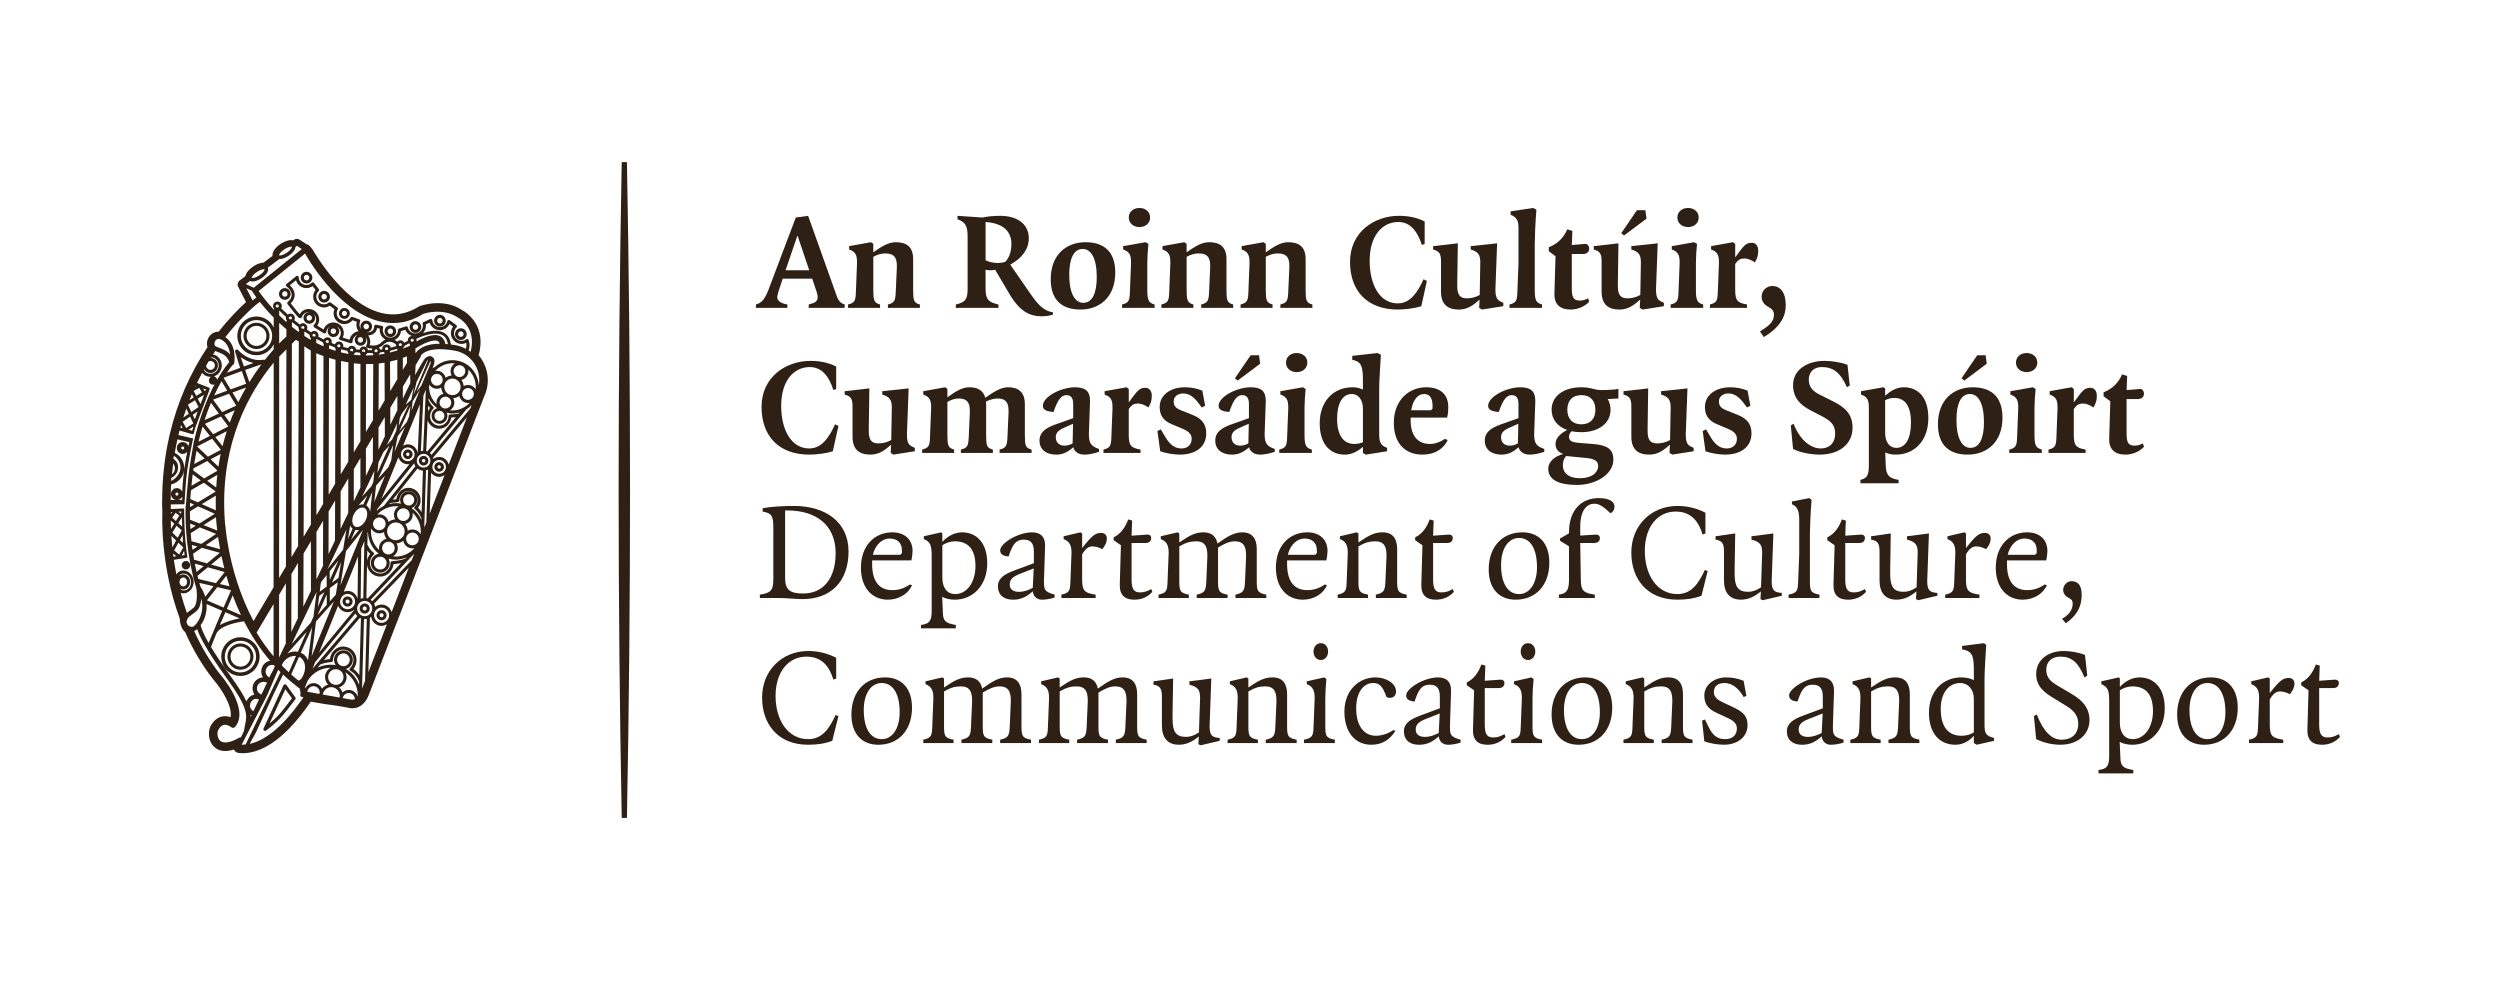 <?xml version="1.0" encoding="UTF-8"?><svg id="Layer_1" xmlns="http://www.w3.org/2000/svg" viewBox="0 0 252.283 100.63"><defs><style>.cls-1{fill:#2e2014;}</style></defs><path class="cls-1" d="M28.639,30.246c.035.007.07.01.105.01.284,0,.525-.206.575-.488.057-.32-.156-.627-.474-.685-.33-.059-.625.163-.681.48-.056.32.158.627.475.683ZM28.742,29.386c.016,0,.032,0,.047.004.15.027.25.173.223.323-.026.15-.159.252-.316.227-.15-.027-.249-.172-.222-.323.023-.134.136-.23.269-.23ZM44.291,32.944c.035.006.068.01.103.01.284,0,.526-.206.577-.489.055-.321-.159-.628-.477-.684-.326-.06-.624.163-.68.48-.056.32.158.627.477.683ZM44.392,32.083c.015,0,.031,0,.047.004.15.027.25.172.223.323-.026.15-.168.255-.316.227-.15-.027-.25-.172-.223-.323.023-.135.136-.231.269-.231ZM39.288,34.012c.035.006.068.01.103.01.285,0,.529-.206.578-.489.056-.321-.158-.627-.476-.684-.329-.06-.627.162-.681.48-.054.321.16.627.477.683ZM39.39,33.152c.016,0,.032,0,.048.003.15.027.249.172.222.324-.022.133-.136.23-.269.23-.016,0-.032,0-.048-.004-.149-.027-.249-.173-.223-.324.023-.133.136-.229.27-.229ZM41.824,33.585c.035.006.069.01.103.01.287,0,.529-.206.576-.489.028-.155-.006-.313-.097-.442-.089-.129-.223-.215-.378-.242-.322-.067-.627.161-.679.478-.057.32.156.627.474.685ZM41.925,32.724c.016,0,.032.002.049.004.072.013.135.053.176.113.043.061.059.136.045.211-.025.149-.176.248-.315.226-.15-.027-.25-.173-.222-.325.022-.133.135-.229.268-.229ZM45.929,33.613c-.056.322.157.628.475.685.034.006.069.01.103.01.285,0,.528-.206.579-.489.055-.321-.159-.628-.477-.684-.327-.058-.624.162-.68.478ZM46.506,33.437c.015,0,.031,0,.047.003.15.027.25.172.224.323-.024.134-.138.23-.271.23-.016,0-.032,0-.048-.004-.149-.027-.249-.172-.222-.323.024-.134.137-.23.27-.23ZM32.608,30.526c.034.005.067.008.101.008.284,0,.527-.206.578-.488.056-.321-.157-.627-.475-.684-.317-.058-.625.161-.682.48-.055.32.159.627.478.684ZM32.708,29.664c.016,0,.032.002.049.004.149.027.249.172.222.323-.026.15-.175.251-.316.227-.15-.027-.25-.172-.223-.323.023-.135.136-.232.269-.232ZM34.662,32.17c.031.005.063.007.094.007.264,0,.49-.191.537-.454.052-.298-.146-.583-.442-.636-.295-.054-.581.15-.633.446-.051.297.147.583.444.636ZM34.755,31.369c.015,0,.03.002.045.004.138.025.232.16.206.301-.024.139-.162.233-.294.211-.139-.025-.232-.16-.207-.3.021-.125.127-.216.25-.216ZM30.833,28.599c.035.006.068.01.103.01.284,0,.526-.206.577-.489.056-.321-.158-.628-.477-.684-.326-.06-.624.162-.68.478-.056.322.158.629.477.685ZM30.933,27.738c.016,0,.032,0,.048.004.15.027.251.172.223.323-.023.134-.136.23-.268.23-.016,0-.032,0-.048-.004-.15-.027-.251-.172-.223-.324.023-.133.136-.23.268-.23ZM24.265,68.213c.94,0,1.741-.68,1.904-1.615.185-1.062-.519-2.077-1.569-2.263-.113-.02-.227-.03-.34-.03-.939,0-1.74.679-1.903,1.615-.185,1.062.518,2.077,1.569,2.264.113.02.227.03.338.03ZM22.71,65.981c.133-.764.785-1.319,1.55-1.319.091,0,.184.008.277.025.857.152,1.431.981,1.28,1.848-.149.856-.954,1.453-1.828,1.295-.856-.152-1.429-.983-1.279-1.849ZM24.266,67.585c.638,0,1.181-.462,1.292-1.097.125-.721-.353-1.41-1.066-1.535-.732-.133-1.399.364-1.523,1.076-.125.721.353,1.41,1.065,1.535.078.014.156.021.232.021ZM23.277,66.082c.084-.486.497-.838.983-.838.058,0,.117.005.177.017.545.095.909.622.813,1.174-.095.544-.609.929-1.161.821-.544-.096-.908-.622-.812-1.174ZM26.112,32.59c-.722-.132-1.398.364-1.522,1.077-.125.72.353,1.41,1.065,1.537.077.014.154.021.23.021.639,0,1.183-.462,1.294-1.098.125-.721-.354-1.411-1.067-1.537ZM26.871,34.073c-.094.543-.608.917-1.161.823-.543-.097-.908-.626-.812-1.177.084-.486.498-.838.984-.838.058,0,.117.005.175.015.545.097.91.625.813,1.177ZM36.802,61.919c.281,0,.509-.23.509-.511s-.228-.512-.509-.512-.508.229-.508.512.228.511.508.511ZM36.802,61.2c.113,0,.204.093.204.207,0,.113-.091.206-.204.206-.112,0-.203-.093-.203-.206,0-.116.089-.207.203-.207ZM35.072,60.191c-.28,0-.508.23-.508.512s.228.51.508.51.509-.229.509-.51-.228-.512-.509-.512ZM35.072,60.909c-.112,0-.203-.092-.203-.206,0-.114.091-.207.203-.207.113,0,.204.093.204.207,0,.113-.091.206-.204.206ZM38.506,61.573c-.281,0-.509.23-.509.511s.228.512.509.512.508-.23.508-.512-.228-.511-.508-.511ZM38.506,62.292c-.114,0-.204-.091-.204-.207,0-.113.091-.206.204-.206.112,0,.203.093.203.206,0,.114-.091.207-.203.207ZM44.316,46.63c-.267,0-.483.219-.483.487s.216.486.483.486.484-.218.484-.486-.217-.487-.484-.487ZM44.316,47.292c-.094,0-.171-.078-.171-.175s.077-.175.171-.175c.095,0,.172.079.172.175s-.077.175-.172.175ZM42.747,46.004c-.268,0-.485.219-.485.487s.217.487.485.487.483-.219.483-.487-.216-.487-.483-.487ZM42.747,46.667c-.095,0-.173-.079-.173-.176s.078-.175.173-.175c.094,0,.171.079.171.175s-.077.176-.171.176ZM41.153,45.356c-.268,0-.485.218-.485.486s.217.487.485.487.484-.219.484-.487-.217-.486-.484-.486ZM41.153,46.018c-.095,0-.173-.079-.173-.176s.078-.175.173-.175.172.078.172.175-.077.176-.172.176ZM19.103,56.781c.14.188.103.456-.085.598-.075.057-.163.087-.255.087-.02,0-.04-.002-.06-.004-.113-.016-.213-.075-.281-.167-.14-.188-.103-.456.084-.597.09-.07.201-.099.314-.083.114.015.214.075.283.167ZM28.9,69.119c-.035-.049-.095-.075-.153-.069-.06.006-.112.043-.137.097l-2.018,4.371c-.032.069-.013.152.045.2.031.026.069.039.108.039.034,0,.068-.01.098-.031.394-.28,1.054-.854,1.415-1.228h0c.447-.465,1.23-1.503,1.545-1.928.044-.059.044-.14.001-.199l-.905-1.252ZM28.015,72.265c-.209.217-.522.503-.821.756l1.602-3.47.664.918c-.347.465-1.042,1.378-1.444,1.796ZM48.302,35.844c.478-1.72-.024-2.882-.532-3.557-.375-.496-.85-.851-1.121-.981h0c-1.917-1.305-4.26-.43-4.33-.398-1.238.783-2.538,1.007-3.865.666-3.571-.912-6.382-5.49-6.91-6.399l-.296-.357c-.085-.095-.198-.158-.327-.182l-.689-.449c-.172-.117-.4-.11-.562.014l-.07.052c-.006-.001-.012-.003-.019-.004-.327-.07-.795.058-1.246.35-.45.297-.888.767-.839,1.228l-.904.677c-.306.009-.661.138-1.015.372-.359.233-.737.606-.821,1.002l-.587.441-.096.084-.011.052c-.032.051-.053.104-.063.159-.019.05-.021.092-.018.109l.007.146.042.052c.067.134.509,1.017.799,1.566-.696.626-1.684,1.611-2.752,2.976-.557.001-1.039.384-1.162.949-.047.21-.037.421.029.616-1.77,2.643-3.049,5.586-3.803,8.752,0,0-.034.126-.066.293-.469,2.067-.708,4.233-.71,6.44-.02.044.008.98.019,1.235-.01.214-.235,5.294,1.77,10.709-.012.135,0,.278.037.425.044.177.155.629.498.907.77,1.762,1.727,3.373,2.853,4.8.833.952,1.949,2.726,1.722,3.783-.278-.096-.556-.122-.819-.074-.493.092-.893.419-1.191.971-.259.486-.284,1.483.343,2.089.467.454,1.165.558,2.012.278.007.017.015.034.024.05.09.164.255.276.445.3.126.014.266.023.414.023,1.525,0,3.946-.908,6.868-5.2,1.02.184,1.904.322,2.619.407l1.155.202c.484.158,1.536.098,2.076-1.271l11.65-30.134c.146-.312.251-.645.312-.99.197-1.127-.126-2.298-.869-3.177ZM30.81,25.624c.128.232,3.198,5.705,7.428,6.788,1.573.403,3.098.142,4.487-.745.019-.008,1.944-.66,3.476.375.081.038,1.925.961,1.292,3.463-.068-.052-.13-.111-.202-.158.208-.572,0-1.032-.009-1.051-.02-.043-.059-.074-.105-.084-.046-.013-.093-.002-.131.027-.136.104-.296.159-.464.159-.423,0-.767-.349-.767-.778,0-.214.09-.423.248-.572.034-.032.051-.076.049-.123-.003-.046-.026-.089-.064-.116l-.666-.491c-.042-.031-.097-.041-.146-.02-.05.018-.086.06-.098.112-.08.347-.393.6-.746.6-.392,0-.72-.297-.764-.69-.005-.051-.035-.095-.079-.12-.044-.025-.097-.027-.143-.004l-.668.315c-.067.031-.102.105-.086.175.015.064.022.127.022.187,0,.428-.345.777-.767.777-.355,0-.663-.245-.747-.596-.01-.042-.036-.078-.074-.099-.036-.02-.082-.027-.123-.013l-.689.211c-.066.019-.11.081-.11.149,0,.427-.344.775-.767.775s-.767-.348-.767-.775c0-.078.011-.152.031-.221.012-.043.006-.088-.017-.126-.023-.037-.06-.064-.104-.072l-.595-.112c-.046-.009-.094.003-.129.033-.036.03-.057.074-.057.12,0,.537-.448.618-.715.618-.015,0-.029-.008-.044-.009.266-.019.49-.212.538-.482.055-.321-.159-.628-.477-.684-.317-.056-.622.161-.682.48-.025.151.013.297.089.418-.115-.136-.192-.306-.192-.498,0-.112.024-.224.07-.325.018-.039.018-.084,0-.125-.017-.04-.05-.071-.09-.086l-.687-.249c-.069-.026-.145.002-.184.062-.142.22-.381.351-.641.351-.022,0-.041-.011-.062-.013l-.407-.165c-.177-.143-.299-.353-.299-.599,0-.141.035-.272.105-.391.041-.07.022-.159-.043-.206l-.681-.49c-.058-.041-.136-.04-.191.007-.136.113-.307.175-.483.175-.423,0-.767-.349-.767-.777,0-.215.084-.414.236-.56.058-.055.064-.145.015-.208l-.478-.618c-.027-.035-.069-.058-.114-.06-.042-.004-.089.015-.121.047-.144.146-.336.227-.542.227-.422,0-.766-.348-.767-.775,0-.027-.006-.054-.02-.079h0s0,0,0,0h0s0-.002,0-.002c-.004-.007-.008-.013-.013-.02h0c-.015-.019-.034-.033-.053-.043h0c-.018-.008-.037-.013-.057-.014h0c-.025,0-.053.004-.078.017h-.002s0,0,0,0h0c-.009.005-.017.011-.025.017l-.987.795c-.038.03-.06.077-.058.126.002.05.026.095.066.123.005.003.489.352.514.813.014.258-.119.513-.396.759-.056.05-.069.132-.031.196.004.007.009.014.014.02l.027.035c.985,1.279,1.103,1.337,1.16,1.366.032.016.068.019.103.013.052-.004.13-.041.152-.106.102-.307.385-.513.704-.513.019,0,.034.009.053.011-.284,0-.532.195-.58.476-.056.322.157.629.475.685.035.006.068.01.102.01.287,0,.53-.206.578-.489.036-.204-.046-.396-.186-.528.177.138.299.344.299.587,0,.203-.083.401-.228.54-.034.034-.051.082-.046.129.005.048.032.09.073.116l.97.603c.044.027.101.03.151.008.048-.024.081-.07.087-.123.028-.241.174-.435.369-.55-.107.088-.187.209-.212.354-.057.321.156.627.474.684.035.007.069.01.104.01.284,0,.527-.206.578-.489.04-.232-.064-.453-.243-.582.24.124.409.37.409.66,0,.165-.054.323-.155.46-.03.04-.039.093-.024.141.016.049.054.086.103.101l1.06.329c.047.017.098.005.139-.023.04-.029.063-.076.063-.126,0-.342.231-.619.541-.709-.16.082-.284.228-.318.418-.056.32.158.627.476.683.035.006.069.01.103.01.285,0,.528-.206.578-.489.023-.135-.01-.263-.069-.376.102.129.173.286.173.463,0,.135-.035.265-.102.378-.024.04-.029.089-.012.133.016.044.05.079.096.095.018.007.241.077.535.09-.027.046-.048.095-.058.15,0,.001,0,.003,0,.003-.126.004-.254.005-.386.004-.031-.18-.167-.331-.357-.366-.233-.043-.438.107-.498.322-.113-.01-.227-.021-.343-.035-.012-.063-.034-.123-.072-.176-.067-.097-.169-.161-.284-.181-.195-.04-.375.063-.463.225-.158-.033-.321-.073-.488-.118.002-.008.007-.015.009-.024.042-.244-.12-.476-.361-.518-.209-.034-.403.088-.481.277-.115-.042-.228-.086-.34-.132.005-.017.015-.032.018-.05.041-.241-.121-.473-.361-.517-.184-.031-.36.057-.453.208-.177-.087-.356-.181-.543-.284.005-.016.014-.03.017-.047.042-.242-.118-.475-.36-.518-.15-.027-.288.032-.387.132-.145-.092-.286-.184-.424-.278.019-.038.037-.077.045-.121.039-.243-.123-.474-.362-.517-.149-.028-.288.031-.386.132-.198-.15-.386-.297-.561-.44.023-.042.041-.087.05-.136.021-.119-.005-.237-.074-.336-.069-.098-.171-.163-.287-.183-.134-.028-.257.011-.351.087-.284-.256-.502-.467-.663-.629.027-.046.048-.097.057-.153.02-.119-.006-.238-.075-.337-.068-.097-.169-.161-.285-.182-.25-.043-.472.124-.514.363-.025.142.026.276.117.375-.013.027-.031.051-.034.082-.781-.841-1.307-1.56-1.539-1.897l4.687-3.78.033.036ZM42.018,34.459c.004-.014.012-.026.015-.04.014-.076,0-.151-.024-.222.873-.418,1.99-.727,2.633-.378.301.163.486.473.56.91-.089-.009-.172-.012-.258-.019-.089-.465-.33-.696-.54-.795-.652-.311-1.683.144-2.386.546ZM44.378,34.687c-1.167.005-1.994.321-2.454.961l-.006-.48c.748-.475,1.785-.969,2.248-.753.043.021.148.075.212.271ZM44.777,33.566c-.597-.325-1.432-.171-2.091.047.181-.195.297-.453.297-.741,0-.043-.003-.087-.008-.131l.383-.181c.139.446.551.76,1.031.76.42,0,.8-.253.976-.626l.359.264c-.143.19-.222.423-.222.661,0,.601.484,1.09,1.079,1.09.166,0,.325-.037.471-.109.029.139.033.355-.045.598-.31-.162-.64-.295-1.001-.359-.176-.031-.339-.052-.505-.074-.076-.575-.317-.981-.722-1.199ZM44.321,43.265c.627,0,1.145-.493,1.217-1.127.113-.005.283-.015.46-.035l-2.884,3.454c-.034-.013-.068-.025-.103-.035l.138-3.115c.161.497.626.858,1.172.858ZM43.189,41.52l.025-.572c.068.094.132.167.184.222-.087.103-.158.222-.209.35ZM45.387,41.832c-.085.002-.12.061-.12.146,0,.524-.401.974-.946.975-.507.002-.92-.418-.92-.931,0-.281.121-.602.32-.777.035-.03.056-.036.055-.082,0-.046-.022-.089-.058-.119-.003-.002-.282-.233-.476-.67,0-.002-.002-.003-.003-.005l.008-.184c.183.393.544.761.868,1.007-.09.028-.178.069-.255.129-.17.133-.278.325-.303.539-.055.441.257.845.694.902,0,0,.068.006.101.006.176,0,.347-.058.489-.169.17-.133.278-.325.304-.54.019-.152-.018-.292-.076-.423.167.036.398.098.585.098h0c.255,0,.504-.041.742-.112,0,0-.149.126-.171.13-.369.068-.836.078-.84.078ZM44.946,40.029c.068,0,.135.012.198.035.028.014.057.027.086.039.256.143.37.457.267.735-.11.298-.463.463-.757.348-.306-.116-.46-.462-.345-.772.086-.231.307-.386.55-.386ZM44.89,38.734c.013-.026.025-.053.035-.081.184-.359.609-.549,1.022-.396.031.016.063.031.096.043.364.196.531.634.386,1.033-.017.032-.031.065-.044.099-.189.359-.597.544-1.023.386-.029-.015-.058-.028-.089-.041-.368-.195-.534-.635-.383-1.045ZM44.408,41.464c.274.035.47.289.435.567-.017.135-.084.256-.191.339-.105.082-.234.118-.367.102-.275-.036-.47-.29-.435-.567.016-.135.083-.255.19-.338.106-.083.236-.12.367-.103ZM45.406,41.41c.173-.104.311-.265.384-.462.096-.258.068-.535-.056-.763.226-.015.439-.097.613-.231.064.29.268.543.563.656.102.038.208.058.316.058.055,0,.109-.004.162-.015-.494.541-1.239.838-1.982.758ZM46.17,38.016c-.029-.015-.06-.029-.091-.042-.253-.144-.367-.456-.264-.732.112-.299.463-.463.758-.348.305.116.46.462.346.77-.11.294-.45.46-.748.352ZM45.523,37.132c-.096.257-.068.535.057.762-.227.015-.439.097-.613.232-.064-.29-.267-.543-.562-.655-.103-.039-.211-.058-.32-.058-.053,0-.107.004-.159.014.494-.54,1.239-.835,1.982-.757-.173.104-.312.265-.385.462ZM44.084,37.725c.071,0,.141.013.209.039.302.114.457.456.346.765-.012.026-.024.051-.035.077-.136.256-.452.381-.726.276-.306-.116-.46-.462-.345-.77.086-.231.307-.386.55-.386ZM43.767,39.174c.103.039.209.058.318.058.156,0,.306-.04.437-.113.015.224.096.44.231.619-.293.066-.542.277-.65.568-.06.161-.072.328-.043.486-.54-.506-.823-1.249-.746-2,.101.169.256.307.453.382ZM43.443,36.693l-.926,2.224-.482.607,1.414-3.119c.017.038.034.118-.006.287ZM42.974,39.319l-.274,6.168c-.077.003-.153.016-.228.037l.253-5.593.249-.613ZM40.925,51.332c.328.124.494.496.372.829-.12.318-.486.5-.814.378-.028-.014-.057-.027-.087-.039-.277-.152-.401-.492-.29-.793.12-.321.497-.497.819-.375ZM40.686,50.376c.019-.152.095-.286.214-.379.099-.077.218-.118.34-.118.023,0,.046.002.069.004.306.04.524.323.486.632-.019.152-.096.287-.215.38-.116.09-.26.134-.409.111-.306-.038-.523-.321-.485-.63ZM28.938,32.355s.005.004.006.006c-.013.032-.039.057-.039.094v.055c-.259-.229-.502-.458-.73-.683v-.497c.171.171.397.39.698.66-.002.01-.009.018-.011.028-.02.119.006.238.075.337ZM28.904,33.229l-.002.73c-.206.188-.444.413-.728.704v-2.076c.23.214.473.428.729.642ZM28.9,35.256l-.046,21.913-.689,1.159.01-22.342.725-.73ZM28.851,58.866l-.012,5.973c0,.027.004.054.011.079l-.689,1.44.004-6.337.687-1.155ZM28.462,67.066c.249-.533.758-.877,1.296-.877.038,0,.073.01.11.014l-.73,1.643c-.236-.219-.464-.442-.684-.67-.007-.038-.008-.074.008-.11ZM31.375,54.62l.004,4.931c0,.021.002.041.006.06l-.773,1.616.02-5.359.743-1.249ZM30.639,54.166l.069-19.225c.172.139.391.281.652.426l.014,17.564-.735,1.235ZM31.358,34.206v.094c-.222-.129-.437-.265-.647-.403v-.417c.013-.004.022-.014.034-.019.163.112.332.222.505.331-.016.139.036.268.13.363-.004.019-.021.031-.021.051ZM30.607,33.205c-.048-.039-.104-.071-.171-.072h0s-.005.004-.009.004c-.017-.031-.03-.066-.023-.104.013-.076.077-.132.178-.132h.006c.087.015.143.098.13.185-.012.06-.057.099-.111.119ZM31.947,59.729l-.313,2.498-.266.599-1.938,2.167,2.517-5.264ZM31.531,33.815c.013-.074.078-.131.178-.131h.005c.085.015.144.101.128.188-.008.05-.042.084-.083.107-.039-.021-.075-.051-.123-.051-.022,0-.036.019-.057.024-.035-.036-.058-.082-.049-.136ZM34.953,53.441l-.33,2.029-1.583,1.973,1.913-4.002ZM34.034,34.879c.013-.076.076-.131.177-.131h.007c.085.015.143.099.128.187-.011.066-.064.108-.125.122-.029-.01-.05-.035-.083-.035h0c-.01,0-.016.01-.026.011-.052-.035-.089-.089-.077-.154ZM37.154,33.85c.501-.035.829-.308.901-.741l.269.051c-.006.046-.009.093-.009.141,0,.417.235.781.579.963-.148.064-.288.163-.421.298-.366.368-.899.328-1.17.275.039-.112.059-.23.059-.352,0-.237-.078-.457-.209-.634ZM38.309,54.974c-.067.179-.076.365-.039.539-.6-.545-.912-1.361-.817-2.183.105.19.275.345.492.428.107.041.22.061.333.061.169,0,.332-.045.474-.128.014.247.105.486.256.681-.316.066-.585.292-.699.603ZM38.454,56.184c.166.02.315.105.42.239.107.137.154.308.132.483-.042.35-.362.612-.711.561-.349-.044-.598-.369-.555-.723.04-.323.312-.565.632-.565.027,0,.054.002.082.005ZM37.354,51.64c-.046-.274-.18-.502-.393-.631l.602-1.354-.209,1.985ZM38.881,53.071c-.018.035-.034.072-.049.11-.151.268-.489.393-.776.284-.329-.125-.495-.498-.371-.83.093-.251.332-.418.594-.418.076,0,.152.014.224.042.322.121.49.486.378.813ZM37.772,50.655l.173-1.641.908-1.018-1.08,2.66ZM38.222,36.685c.203-.024.394-.055.582-.088l.017,3.809-.619,1.04.019-4.762ZM38.209,35.764c.067-.05.116-.119.147-.199.123-.014.244-.029.362-.047.026.024.051.048.082.065v.113c-.194.037-.388.071-.579.096,0-.011-.01-.018-.012-.028ZM38.83,42.084l.009,1.925v.014l-.651,1.363.009-2.237.634-1.065ZM38.191,46.67l.501-1.047.624-.682-1.235,2.781.111-1.052ZM39.374,39.477l-.014-2.99c.264-.06.512-.123.735-.189v1.966s-.72,1.214-.72,1.214ZM40.098,39.952v1.436s-.708,1.482-.708,1.482l-.008-1.715.716-1.203ZM39.356,35.575v-.002c0-.026-.021-.043-.028-.066.035-.036.064-.078.086-.125.102-.024.202-.049.296-.076.137-.038.261-.08.385-.121v.185c-.248.078-.495.147-.738.206ZM40.086,42.698l-.093.739-.409.895-.561.613,1.064-2.246ZM39.682,44.883l-.195,1.55-.285.702-1.034,1.159,1.514-3.411ZM39.121,35.314c-.016-.003-.027-.018-.043-.018h0c-.043,0-.074.029-.111.046-.031-.011-.061-.024-.081-.052-.025-.036-.034-.079-.026-.124.013-.074.075-.128.176-.128h.008c.085.014.143.099.128.186-.006.036-.026.067-.05.09ZM38.004,35.547c-.02-.005-.034-.023-.056-.023h0c-.022,0-.036.018-.056.023-.066-.028-.113-.093-.1-.168.013-.075.077-.13.178-.13h.006c.086.015.144.099.128.188-.009.055-.05.091-.099.111ZM40.205,46.139c.113.366.425.653.825.703.097.012.195.009.29-.006l-2.822,3.507,1.707-4.204ZM41.069,46.532c-.375-.047-.641-.394-.595-.774.023-.185.116-.35.261-.463.121-.094.266-.144.416-.144.028,0,.057.002.085.005.375.047.642.393.595.773-.023.186-.116.352-.262.465-.143.112-.32.161-.501.138ZM39.812,45.598l.328-1.594.747-.961-1.075,2.555ZM40.339,42.175l.208-.435.705-.937-1.015,2.182.103-.811ZM40.244,34.766c.007-.013.014-.025.017-.039.024-.056.074-.099.157-.099h.006c.087.017.145.1.129.187-.009.051-.044.085-.085.108-.033-.013-.059-.04-.096-.04-.024,0-.04.02-.062.026-.013-.01-.031-.012-.041-.027-.023-.033-.031-.074-.024-.116ZM41.394,37.77l.012.884-.751,1.572v-1.209s.74-1.247.74-1.247ZM40.652,37.328v-1.212c.155-.056.295-.11.412-.157l.009.662-.421.707ZM41.358,34.876c-.033.024-.074.052-.087.062-.209.09-.415.167-.62.243v-.021s-.004-.006-.004-.01c.087-.06.152-.15.179-.258.162-.077.314-.16.459-.245.025.026.05.053.081.072,0,.009-.01.015-.01.025l.002.132ZM40.299,43.497l1.125-2.533-.145,1.057-.229.564-.751.913ZM40.936,40.837l.827-1.752-.262,1.264-.565.489ZM41.681,34.469c-.017-.002-.033-.009-.051-.007-.028,0-.046.023-.072.031-.079-.021-.133-.098-.118-.183.012-.075.076-.13.176-.13h.006c.041.007.077.03.102.066.025.035.034.079.026.122-.008.045-.035.078-.07.102ZM41.159,34.261c-.008.044-.002.087.003.129-.117.07-.244.135-.374.199-.061-.121-.169-.217-.313-.243-.151-.025-.286.031-.383.126-.07-.054-.162-.117-.275-.172.351-.152.607-.486.649-.884l.438-.134c.119.296.361.517.654.617-.196.018-.366.161-.4.36ZM39.963,34.77c-.003.052.002.102.017.151-.112.038-.222.076-.348.109-.062.018-.128.033-.192.05-.045-.162-.175-.293-.348-.323-.241-.04-.475.124-.515.362-.008.044-.003.087.002.13-.07.01-.141.019-.214.027-.025-.079-.071-.146-.132-.2.161-.062.319-.152.461-.295.191-.193.397-.292.611-.292h.004c.314.002.565.202.653.28ZM37.665,36.729l-.022,5.66-.716,1.203.003-6.847c.252.003.497-.002.735-.017ZM36.931,35.877v-.097c.061-.04.113-.091.148-.157.061.001.122.002.181.002.104,0,.205-.003.305-.006.03.056.07.104.121.142-.002.015-.016.024-.016.039v.046c-.249.019-.495.029-.738.03ZM37.636,44.092l-.01,2.414c0,.015,0,.031.004.046l-.704,1.472v-2.74s.71-1.192.71-1.192ZM37.788,47.511l-.12,1.137-.183.41-.944,1.059,1.246-2.606ZM36.784,35.538c-.041-.024-.08-.055-.132-.055-.029,0-.049.023-.076.031-.032-.036-.051-.081-.042-.132.012-.075.075-.131.175-.131h.006c.087.017.145.1.129.189-.007.041-.03.074-.061.098ZM37.071,49.993l-.406.915c-.12-.016-.246,0-.377.042-.036.012-.072.026-.107.042l.89-.998ZM36.374,36.725l-.003,7.803-.666,1.12.005-8.988c.226.032.446.05.665.065ZM35.709,35.804v-.082c.075-.043.136-.103.175-.181.137.016.272.03.404.042.023.055.056.103.099.145-.002.013-.014.021-.014.034v.099c-.225-.012-.446-.031-.665-.057ZM36.37,46.221v2.883c0,.024.002.046.007.068l-.675,1.413.002-3.243.666-1.121ZM35.709,51.894c.161-.32.415-.563.677-.648.1-.033.248-.057.386.015.323.167.38.737.125,1.246-.161.319-.414.561-.677.647-.101.032-.248.056-.387-.014-.322-.167-.378-.737-.124-1.246ZM37.062,55.558c.106.15.215.26.298.333-.16.191-.272.432-.317.686l.019-1.019ZM33.275,58.535l-.005-.88.887-1.104-.882,1.984ZM34.417,56.731l-.258,1.584-.662.486.92-2.07ZM34.089,58.756l-.206,1.259-.596.667-.007-1.334.809-.593ZM34.117,61.131c.148.332.442.589.825.638.045.005.09.008.135.008.252,0,.486-.09.669-.24.001.009.006.016.007.025-.004.004-.01.003-.014.007l-3.538,4.281,1.916-4.718ZM34.979,61.466c-.408-.051-.697-.424-.659-.835l.157-.385c.139-.186.35-.312.593-.312.032,0,.064.002.096.006.417.051.713.436.661.858-.051.417-.423.728-.848.669ZM35.204,59.636c-.183-.023-.353.016-.513.079l1.44-3.547-.046,4.255c-.111-.407-.442-.732-.882-.787ZM34.354,59.07l.564-3.462,1.71-2.135-2.273,5.597ZM35.418,54.48l.445-1c.115.027.237.024.361-.004l-.805,1.004ZM36.453,55.379l.316-.778-.108,5.761c-.092.013-.179.032-.262.067l.054-5.051ZM35.567,35.473c-.042-.026-.083-.056-.136-.056-.022,0-.036.019-.057.023-.003-.004-.009-.003-.012-.008-.025-.035-.034-.078-.026-.123.012-.074.074-.128.175-.128h.007c.041.007.076.03.101.064.025.036.034.08.027.124-.008.048-.041.081-.08.104ZM35.58,53.347l-.465,1.047.221-1.358c.058.124.139.23.245.31ZM35.153,35.695v.026c-.25-.044-.497-.096-.739-.157v-.262c0-.005-.005-.008-.005-.014.015-.009.032-.016.046-.027.209.057.408.105.603.145.01.067.031.132.07.189.013.018.032.029.047.045-.004.02-.022.033-.022.054ZM34.412,36.427c.236.051.485.097.741.141l-.005,10.017-.767,1.29.032-11.448ZM35.146,48.279l-.002,3.472-.779,1.63.011-3.806.77-1.296ZM33.806,54.55l-.653,1.366.01-4.302.653-1.099-.011,4.013c0,.007,0,.014,0,.021ZM33.858,35.3v.107c-.223-.069-.441-.144-.656-.225v-.291c.025-.011.048-.025.07-.04.165.069.332.134.502.195.023.069.063.129.115.179-.008.027-.031.046-.031.075ZM33.855,36.3l-.035,12.516-.654,1.1.034-13.8c.209.063.424.126.655.184ZM33.063,34.633c-.042-.026-.083-.057-.137-.057h0c-.008,0-.012.008-.02.008-.028-.035-.044-.079-.035-.127.013-.076.076-.132.176-.132h.006c.086.016.144.101.129.187-.012.064-.061.105-.119.121ZM32.604,52.553l-.011,4.338c0,.047.012.09.031.129l-.689,1.442-.003-4.777.673-1.132ZM31.93,51.995l-.014-16.352c.221.099.464.196.728.29l-.036,14.922-.678,1.14ZM32.211,60.133l.525-.385-.664,1.493.138-1.108ZM32.97,59.989l.006,1.04-.93,1.039.923-2.079ZM32.96,58.041l.006,1.151-.701.514.109-.87.077-.16.509-.634ZM32.647,34.853v.101c-.249-.109-.495-.224-.732-.347v-.387c.009-.006.019-.01.028-.017.223.124.438.237.648.339.011.083.041.158.092.221-.012.031-.037.054-.037.089ZM30.068,62.367l-.671,1.405.012-5.846.664-1.116-.02,5.464c0,.033.005.064.015.093ZM30.157,33.41v.104c-.241-.174-.474-.352-.696-.532v-.471c.005-.002.009-.005.013-.007.201.165.417.336.648.509-.011.11.014.217.074.302-.013.032-.039.058-.04.095ZM29.859,34.29c.079.042.182.102.294.181l-.075,20.638-.666,1.119.045-21.534.402-.405ZM29.341,32.243c-.046-.034-.095-.065-.156-.065h0c-.005,0-.009.005-.014.006-.022-.034-.033-.075-.025-.117.012-.074.076-.129.175-.129h.008c.042.007.078.03.103.065.025.035.034.079.026.122-.011.062-.059.102-.116.118ZM30.955,63.757l-.9,2.025c-.097-.019-.195-.038-.297-.038-.265,0-.516.079-.754.193l1.951-2.18ZM30.175,66.282c.035.015.073.024.105.044.571.338.677,1.229.238,1.987-.095.163-.236.357-.37.357-.023,0-.05-.013-.075-.021-.237-.189-.467-.383-.69-.582l.793-1.784ZM30.507,65.943c-.047-.028-.102-.042-.153-.064l1.146-2.58-.417,3.329c-.12-.285-.31-.528-.576-.685ZM31.888,62.714l1.805-2.018-2.244,5.526.439-3.507ZM31.809,66.813l4.056-4.908c.051.098.115.188.193.266l-4.524,5.317.274-.675ZM36.048,61.311c.047-.384.37-.673.751-.673.032,0,.064.002.097.006.416.051.712.436.661.86-.05.416-.433.729-.847.669-.416-.053-.713-.44-.662-.861ZM37.101,60.39c-.043-.013-.083-.031-.128-.038l.062-3.335c.094.662.658,1.171,1.338,1.171s1.264-.562,1.337-1.257c.175-.014.48-.045.758-.103l-3.368,3.561ZM39.552,56.63c-.082.005-.146.074-.146.156,0,.591-.473,1.091-1.032,1.091-.573,0-1.04-.472-1.04-1.054,0-.316.139-.635.363-.832.037-.032.057-.081.052-.13-.004-.049-.031-.094-.074-.12-.003-.002-.331-.21-.543-.689-.013-.029-.034-.052-.059-.068l.02-1.093c0-.018-.013-.03-.018-.046l.058-.143c.025.848.417,1.654,1.086,2.177-.409.067-.736.4-.79.827-.065.525.306,1.006.826,1.071.04.004.079.007.118.007.478,0,.883-.362.942-.84.025-.198-.012-.394-.102-.567.24.066.486.099.735.099.371,0,.729-.082,1.061-.22l-.124.132c-.032-.005-.066.002-.096.018-.257.139-.981.21-1.239.225ZM38.973,55.912c-.329-.124-.495-.496-.371-.829.092-.251.331-.418.596-.418.069,0,.137.012.203.034.036.019.074.035.112.05.269.155.388.492.278.788-.119.323-.494.499-.818.376ZM39.645,54.465c-.033-.018-.069-.035-.115-.052-.387-.211-.564-.68-.413-1.101.018-.034.035-.07.051-.114.204-.384.636-.586,1.098-.413.029.015.059.028.09.041.397.208.58.681.42,1.119-.015.029-.029.06-.042.092-.198.385-.672.581-1.09.429ZM39.814,51.598c-.103.276-.07.575.067.816-.249.014-.483.105-.673.257-.065-.312-.281-.586-.595-.705-.108-.041-.221-.061-.335-.061-.066,0-.133.007-.197.021.533-.596,1.35-.922,2.16-.827-.192.108-.346.283-.427.499ZM38.004,51.558l.095-.234s.011-.003.015-.008l3.67-4.559c.028.105.074.203.132.292l-3.187,4.004c-.266.129-.511.299-.725.504ZM41.276,44.845c-.211-.027-.417.032-.601.136l1.699-4.184-.22,4.876v.01c-.005.004-.01.007-.015.011-.064-.435-.409-.792-.862-.849ZM41.532,41.447l.104-.931.747-1.215-.851,2.147ZM41.742,39.828s.294-1.275.293-1.288l1.074-2.157s.006,0,.009-.001l.08-.03-1.456,3.476ZM41.835,33.962c-.013-.008-.03-.01-.043-.017.02.002.04.008.06.009-.005.002-.012.005-.017.008ZM36.959,33.227c-.015,0-.031,0-.047-.004-.15-.027-.251-.173-.226-.323.025-.135.139-.231.271-.231.016,0,.032,0,.048.004.15.027.25.172.224.323-.024.134-.137.23-.27.23ZM33.641,32.541c-.455,0-.848.292-.994.709l-.632-.393c.126-.178.195-.393.195-.615,0-.587-.472-1.063-1.053-1.063-.385,0-.733.21-.917.54-.122-.132-.376-.431-.898-1.106.28-.284.413-.59.394-.91-.024-.42-.306-.749-.489-.92l.626-.503c.128.458.545.795,1.039.795.23,0,.449-.072.631-.204l.298.385c-.153.191-.236.428-.236.681,0,.601.484,1.089,1.078,1.089.207,0,.411-.061.584-.174l.481.346c-.055.132-.083.275-.083.42,0,.601.484,1.089,1.079,1.089.323,0,.625-.144.829-.391l.431.156c-.027.096-.04.196-.04.295,0,.249.083.479.224.663-.456.053-.824.401-.912.85l-.687-.214c.069-.144.105-.301.105-.463,0-.586-.472-1.062-1.054-1.062ZM33.909,33.47c-.026.15-.159.254-.318.227-.149-.027-.249-.172-.222-.323.023-.134.136-.23.269-.23.016,0,.032,0,.047.004.15.027.251.173.224.323ZM31.476,32.13c-.022.13-.137.229-.269.229-.015,0-.031,0-.047-.004-.149-.027-.249-.172-.222-.325.022-.133.135-.229.269-.229.016,0,.032,0,.048.003.152.027.249.169.222.325ZM36.639,34.344c-.026.149-.167.253-.317.226-.15-.027-.249-.172-.222-.323.023-.135.136-.231.27-.231.015,0,.031,0,.047.004.149.027.249.172.222.324ZM28.14,30.913c-.005.027-.022.046-.038.066-.018.007-.037.007-.052.021-.007.007-.006.017-.011.026-.018.007-.034.02-.054.02-.023-.009-.041-.026-.067-.028-.06-.033-.102-.091-.089-.163.012-.075.075-.13.176-.13h.007c.041.007.076.03.101.065.025.035.035.079.027.123ZM25.241,71.085c.035-.199.155-.38.323-.483.067-.042.162-.082.276-.082.043,0,.089.006.137.02.086.025.131.044.159.052l-.127.266c-.024.042-.043.086-.064.134l-.374.782c-.236-.135-.38-.404-.33-.689ZM25.382,72.17l-.091.189c0-.075-.003-.153-.01-.234.03.02.068.027.1.044ZM25.583,62.669c-2.831-5.311-2.936-10.809-2.937-10.877-.315-7.136,2.484-12.175,4.972-15.199l-.01,22.672-2.024,3.404ZM27.606,60.958l-.002,5.272c-.645-.77-1.213-1.573-1.71-2.393l1.712-2.88ZM23.301,59.567l.008.023-.748,1.72-1.681-.728,1.055-1.335,1.365.321ZM22.181,58.935l.658-.832c.099.348.205.701.324,1.063l-.983-.231ZM22.748,61.781l1.44.624c-.568.104-1.404.309-2.009.686l.569-1.31ZM22.89,61.452l.595-1.37c.242.654.516,1.319.831,1.988l-1.426-.618ZM21.781,51.5l-1.416-.628,1.415-.857c-.014.485-.015.98,0,1.486ZM20.908,48.516l1.02-.592c-.048.414-.083.838-.11,1.269l-.91-.677ZM21.797,52.196c.017.294.052.753.122,1.34l-1.379-.549,1.258-.791ZM22.003,54.181c.054.379.121.793.204,1.239l-1.444-.404,1.24-.834ZM21.255,46.346l1.01-.536c-.088.415-.156.848-.223,1.283l-.787-.747ZM22.346,56.117c.083.392.178.802.287,1.226l-1.323-.373,1.036-.853ZM23.035,43.035l-1.528.785-.828-1.05,1.622-.739.734,1.004ZM22.634,41.879l1.052-.48c-.174.399-.342.808-.5,1.236l-.552-.756ZM22.881,43.517c-.157.485-.295.99-.424,1.509l-.724-.919,1.148-.59ZM24.048,40.59l-.588-.979,1.377-.504c-.27.468-.535.959-.789,1.483ZM25.164,38.563l-.425-1.232,1.643-.563c-.403.535-.812,1.134-1.219,1.795ZM24.619,36.984l-.324-.94c.31.229.746.473,1.289.586l-.965.354ZM24.399,37.446l.44,1.278-1.568.574-.707-1.175.002-.003,1.832-.673ZM22.929,39.424l-1.315.481c.259-.556.51-1.033.742-1.435l.573.954ZM23.117,39.737l.721,1.2-1.421.648-.917-1.256,1.616-.592ZM22.086,41.736l-1.444.658c.209-.639.427-1.226.646-1.75l.798,1.092ZM21.183,43.988l-1.151.592c.128-.542.265-1.052.409-1.534l.743.942ZM21.409,44.274l.881,1.118-1.309.694-1.065-1.012c.004-.02.008-.042.012-.062.025,0,.051-.004.074-.016l1.406-.723ZM20.648,46.263l-1.053.558c.073-.461.152-.904.239-1.33l.814.773ZM20.921,46.523l1.027.976-1.353.784-1.098-.817c.01-.074.022-.144.033-.218.01-.003.021.002.031-.003l1.36-.722ZM20.259,48.479l-.939.545c.036-.393.075-.779.122-1.152l.817.607ZM20.571,48.712l1.196.891-1.802,1.092-.763-.338c.023-.417.05-.72.069-.89l1.3-.753ZM19.592,50.921l-.42.255c.003-.155.008-.297.013-.435l.407.181ZM19.992,51.097l1.687.75-1.552.976-.952-.379c-.008-.3-.01-.581-.009-.846l.825-.5ZM19.752,53.058l-.533.335c-.012-.191-.021-.377-.029-.558l.561.223ZM20.164,53.222l1.648.656-1.502,1.011-.991-.277c-.029-.278-.054-.549-.074-.812l.919-.578ZM19.92,55.152l-.495.333c-.023-.166-.042-.327-.061-.488l.556.156ZM20.373,55.279l1.811.507-1.295,1.066-1.308-.37c-.036-.205-.066-.404-.096-.604l.888-.599ZM20.553,57.128l-.716.59c-.065-.284-.124-.564-.178-.842l.894.252ZM20.973,57.247l1.706.481-.883,1.117-1.79-.42c-.028-.107-.051-.212-.077-.319l1.044-.859ZM21.551,59.156l-.839,1.062c-.099-.327-.253-.67-.488-1.025-.037-.125-.071-.249-.105-.373l1.433.336ZM20.846,60.957l1.573.681s-.936,2.181-.931,2.213l-.433,1.031c-.708-1.24-.793-1.713-.803-1.797.143-.201.281-.432.387-.709.124-.322.249-.821.207-1.419ZM21.83,63.947c.324-.765,1.961-1.136,2.796-1.25.692,1.361,1.557,2.715,2.627,3.977-.148.029-.291.084-.418.173-.243.17-.405.425-.457.72-.05.285.014.565.159.791-.205.009-.403.076-.576.197-.245.17-.408.426-.46.721-.051.296.019.582.177.812-.12.021-.236.067-.346.134-.208.128-.371.327-.463.556-.303-.638-.798-1.448-1.596-2.547-.903-1.243-1.535-2.204-1.979-2.943l.536-1.342ZM25.938,69.355c.032-.177.129-.331.276-.433.111-.077.238-.117.369-.117.038,0,.076.003.115.01.204.036.25.069.254.072l-.574,1.2c-.306-.122-.495-.414-.441-.731ZM26.815,67.645c.032-.177.129-.331.274-.432.111-.078.239-.118.371-.118.038,0,.077.004.115.01.027.005.045.012.066.019.031.034.064.068.096.102,0,.008-.004.02-.006.03l-.205.43c-.15.244-.274.503-.347.675-.259-.126-.416-.416-.363-.715ZM28.7,25.156c.319-.207.575-.265.695-.265.035,0,.059.005.069.013.018.059-.121.339-.537.612-.41.269-.72.288-.763.253-.018-.059.12-.339.536-.613ZM25.942,27.433c.317-.208.573-.266.694-.266.035,0,.059.004.069.012.018.06-.121.34-.536.611-.414.273-.723.285-.765.254-.018-.061.121-.34.538-.612ZM24.813,28.669l.418-.314c.035.019.075.035.125.045.257.051.641-.066,1.009-.309.461-.301.826-.762.657-1.077l1.173-.879c.248.02.595-.101.927-.319.377-.248.692-.604.699-.898l.146-.109.49.32-4.848,3.91-.798-.371ZM25.872,30.016c-.068.051-.195.151-.379.304-.157-.292-.409-.786-.637-1.237l.607.282c.007.032,0,.065.019.093.009.014.149.229.391.558ZM26.211,30.459c.35.443.823.995,1.409,1.588v.995c-.264-.543-.766-.958-1.399-1.07-1.069-.192-2.059.539-2.242,1.585-.185,1.062.518,2.077,1.569,2.263.113.02.226.03.338.03.756,0,1.415-.443,1.733-1.101v.509c-.28.31-.579.668-.887,1.057-.025-.007-.047-.02-.076-.016-.043.007-.085.006-.128.011-.021,0-.041-.01-.062-.003l-.029.011c-.08.007-.161.02-.241.02-1.319,0-2.152-1-2.159-1.011-.01-.012-.026-.014-.038-.023-.015-.012-.027-.021-.045-.027-.026-.009-.05-.008-.077-.004-.013.002-.024-.007-.037-.002-.005.002-.006.007-.01.009-.005.002-.01,0-.015.002-.024.013-.037.037-.053.058-.007.01-.019.015-.024.026-.018.039-.024.083-.01.125l.002.006h0s0,.003,0,.003l.497,1.626-1.338.49c.335-.496.557-.749.586-.781.075-.024.137-.077.153-.156.015-.077.337-1.794-.887-2.658,1.71-2.188,3.22-3.375,3.471-3.565ZM27.438,34.173c-.15.855-.947,1.453-1.828,1.295-.856-.152-1.43-.981-1.279-1.849.133-.765.785-1.319,1.551-1.319.091,0,.183.008.276.025.857.152,1.431.981,1.28,1.849ZM21.651,34.575c.041-.187.183-.376.409-.376.097,0,.202.033.315.098.601.35.795.97.845,1.477-.314-.381-.706-.528-1.068-.664-.118-.044-.236-.089-.351-.141-.158-.073-.18-.252-.149-.395ZM21.724,35.419c.09.037.18.075.27.109.477.179.892.343,1.144,1.017-.093.102-.587.665-1.222,1.769-.035-.17-.164-.305-.334-.336.26-.081.48-.252.627-.487.334-.538.174-1.251-.36-1.59-.118-.075-.238-.113-.359-.13.078-.12.155-.237.233-.351ZM21.045,36.481c.06-.031.124-.052.196-.052.245,0,.443.201.443.447s-.198.449-.443.449c-.238,0-.429-.194-.438-.433.081-.139.161-.278.242-.412ZM20.596,37.253c.131.227.366.385.645.385.416,0,.755-.341.755-.761,0-.41-.326-.74-.729-.754.009-.014.018-.029.027-.043.126-.029.255,0,.39.086.388.247.506.767.26,1.161-.118.191-.302.323-.519.372-.214.05-.437.011-.623-.107-.124-.079-.189-.184-.227-.3.007-.013.014-.025.021-.037ZM19.741,38.926l.064.025-.104.058c.013-.028.027-.055.04-.083ZM20.103,39.142l.279.454-.576.354-.258-.499.555-.308ZM20.546,39.862l.027.043c-.1.249-.217.547-.341.868l-.281-.544.596-.366ZM20.486,39.2l.356.131-.199.131-.157-.262ZM19.365,39.775l.175.339-.416.255c.079-.2.158-.4.24-.594ZM19.683,40.392l.352.681-.725.502-.351-.739.724-.444ZM19.95,41.512c-.1.27-.198.542-.289.803l-.215-.454.504-.349ZM18.801,41.23l.249.524-.553.383c.098-.309.199-.611.304-.907ZM19.185,42.041l.324.683-.723.473-.352-.638.751-.518ZM19.522,43.043l-.126.419-.398-.105.105-.042.419-.272ZM18.266,42.898l.175.317-.24-.069c.022-.082.043-.166.066-.247ZM17.408,43.943h0s-.001-.001-.001-.001h.002ZM17.476,46.772c.139.17.202.396.163.621-.033.191-.139.356-.288.471.034-.371.077-.734.124-1.092ZM17.292,48.226c.007-.003.604-.246.679-.945.074-.682-.456-.969-.479-.981l.052-.305c.029.015.752.466.661,1.311-.09.83-.912,1.218-.944,1.233l.031-.314ZM17.274,48.886c.686-.154,1.227-.737,1.31-1.462.083-.726-.312-1.417-.945-1.723.08-.466.168-.921.267-1.364l1.199.28c-.025.105-.058.245-.096.416-.018-.061-.046-.12-.083-.173-.092-.13-.229-.217-.385-.244-.157-.027-.314.007-.444.097-.131.092-.219.231-.245.389-.058.326.159.638.482.696.152.028.314-.005.444-.097.042-.03.081-.065.113-.103-.199.999-.444,2.497-.497,4.023-.077-.179-.239-.317-.445-.354-.157-.029-.315.007-.445.098-.131.093-.219.231-.245.388-.058.324.159.636.481.696h.002s-.516.008-.516.008c.002-.535.018-1.058.047-1.571ZM18.587,45.233c-.008.042-.031.078-.065.102-.034.023-.073.028-.111.025-.082-.015-.136-.096-.121-.181.007-.042.029-.078.063-.101.025-.018.053-.027.083-.027.009,0,.019,0,.027.003.04.006.074.028.096.061.025.035.034.076.027.118ZM18.186,50.352c.086-.06.153-.14.198-.233,0,.108,0,.215.002.323l-.419.005c.077-.016.152-.048.22-.095ZM17.931,49.987c-.034.023-.071.028-.11.025-.084-.016-.138-.095-.122-.182.007-.041.029-.076.063-.1.031-.023.067-.029.11-.025.082.015.138.097.124.18-.008.042-.031.078-.065.102ZM17.237,52.535l.347.312-.328.527c-.013-.325-.019-.605-.02-.838ZM17.247,51.684l.137-.007-.14.205c.002-.063.004-.108.004-.114-.001-.029,0-.056-.001-.084ZM18.077,55.965l-.499-.424.425-.77.493.474-.419.72ZM18.575,55.579l.057.432-.295.058.238-.49ZM17.927,54.264l-.536-.516.429-.689.517.463-.41.742ZM18.16,54.488l.264-.477c.012.262.027.524.045.775l-.309-.298ZM17.988,52.79l.354-.57.014.011c.007.264.017.579.029.916l-.398-.357ZM18.271,51.833l-.283-.188.309-.037-.026.225ZM18.094,52.028l-.342.549-.375-.337.342-.501.375.288ZM17.294,54.088l.477.459-.381.688c-.042-.412-.074-.795-.097-1.147ZM17.459,55.85l.337.286-.292.045c-.015-.111-.031-.224-.044-.331ZM18.274,58.359c.079-.064.173-.088.267-.08.101.014.192.074.255.169.136.202.101.489-.077.639-.077.066-.167.092-.269.082-.101-.014-.192-.074-.255-.17-.135-.201-.099-.488.079-.64ZM18.159,59.39c.075.046.159.076.247.089.183.027.366-.028.514-.152.295-.25.356-.721.135-1.052-.113-.169-.281-.277-.471-.305-.182-.027-.362.027-.508.147.07-.125.183-.214.361-.231.177-.015.384.026.525.146.171.144.284.366.304.607.047.576-.278.904-.681.942-.126.013-.265-.034-.348-.106-.028-.024-.054-.052-.078-.086ZM18.23,59.826c.083.032.172.052.269.052.028,0,.057,0,.087-.004.571-.054.998-.612.951-1.244-.025-.324-.174-.624-.409-.822-.206-.174-.458-.263-.721-.231-.28.026-.48.173-.604.408-.102-.517-.189-1.019-.257-1.494l1.248-.193c.042-.006.079-.029.104-.064.005-.007.007-.016.011-.024-.08-.478-.327-2.183-.325-4.871-.027-.02-.058-.032-.096-.03l-1.245.062c-.004-.158-.006-.314-.008-.47l1.365-.018.019-.079s.126-2.346.279-3.379c.148-.997.517-2.916.593-3.163-.02-.013-.041-.024-.065-.03l-1.421-.332c.037-.154.078-.303.117-.455l1.254.363c.014.004.029.006.043.006.028,0,.056-.007.081-.022.037-.022.064-.059.073-.102.042-.202.076-.339.175-.645,0,0,1.397-3.725,1.4-3.734.016-.038.016-.082,0-.121-.016-.038-.048-.069-.087-.084l-1.183-.465c.17-.353.342-.693.517-1.02.064.084.137.164.239.23.199.127.427.188.658.175-.127.074-.212.213-.212.37,0,.236.191.427.425.427.051,0,.099-.013.145-.029-.689,1.293-1.476,3.168-2.064,5.69.003-.018.002-.036.002-.054-.115.641-.484,2.727-.566,3.537-.098.963-.237,2.583-.265,3.03-.005.082-.016.139-.03.178-.039,1.887.104,4.947,1.095,8.232.083.595.083,1.582-.264,1.9-.157.144-.32.26-.463.361-.081.058-.162.117-.239.179-.243-.686-.451-1.362-.627-2.023ZM19.33,63.259h-.004c-.035-.019-.069-.019-.109-.022-.091-.04-.297-.065-.389-.439-.027-.107.076-.282.104-.356.02-.029.031-.054.04-.089.07-.094.193-.186.381-.32.154-.109.329-.232.507-.396.303-.278.416-.772.447-1.237.201.705.096,1.316-.061,1.755-.238.662-.638,1.045-.75,1.078-.063.016-.118.024-.166.024ZM24.168,74.428c-.925.535-1.625.642-1.971.309-.301-.292-.288-.86-.182-1.06.166-.308.362-.486.584-.529.363-.065.731.233.734.236.057.048.132.074.205.065.075-.006.143-.042.191-.098,1.507-1.818-1.413-5.188-1.528-5.319-1.017-1.29-1.89-2.76-2.612-4.363.006-.001.011,0,.017-.002.085-.022.187-.089.293-.178.205.623.868,2.052,3.014,5.007,2.18,3.001,2.022,3.721,1.822,4.631-.044.198-.087.406-.116.641l-.307.641c-.049,0-.099-.007-.144.02ZM24.385,75.155l2.564-4.972c.006-.011.011-.022.016-.034l1.107-2.565c.025.025.21.215.235.24l-3.518,7.304c-.031.002-.374.025-.403.026ZM25.199,75.063l.618-1.134,1.893-4.082h0s.021-.043.021-.043h0s.835-1.736.835-1.736c.518.495,1.073.969,1.674,1.412l.088.425c-.007.088-.024.174-.024.264,0,.074.053.139.127.153.063.012.129.024.193.036-2.293,3.356-4.163,4.436-5.422,4.707ZM32.261,69.962c-.002.015-.031.036-.077.055l-1.165-.208s-.002-.003-.002-.004c.039-.317.307-.557.624-.557.026,0,.051,0,.076.004.343.043.587.361.544.709ZM31.755,68.943c-.405-.047-.776.18-.949.529l-.026-.124.266-.655c.484-.775,1.328-1.297,2.299-1.302-.283.168-.494.445-.536.793-.035.292.042.58.222.812.026.034.065.052.094.082-.247.068-.47.209-.63.415-.13-.29-.403-.507-.739-.549ZM34.661,68.419c-.052.424-.421.743-.867.682-.206-.025-.389-.13-.517-.296-.129-.167-.184-.373-.159-.583.048-.393.378-.69.77-.69.032,0,.065.002.097.006.426.054.729.448.675.881ZM34.024,66.501c.041-.328.317-.569.635-.569.026,0,.051.002.078.005.348.045.596.37.554.722-.021.173-.107.326-.244.432-.134.104-.304.151-.469.128-.348-.043-.596-.367-.554-.72ZM34.285,70.334c-.006.022-.008.039-.011.057l-1.711-.305c.093-.432.443-.744.853-.744.035,0,.071.003.107.007.479.06.821.503.762.985ZM35.367,70.585l-.786-.14c.002-.011.006-.026.007-.034.072-.28.322-.476.607-.476.026,0,.051.002.077.005.311.039.529.305.538.613-.211.09-.391.047-.442.032ZM36.094,70.304c-.103-.351-.402-.626-.784-.674-.287-.034-.56.063-.759.252-.06-.203-.178-.38-.329-.524.393-.129.695-.469.749-.901.028-.224-.031-.431-.124-.619.756.495,1.26,1.352,1.26,2.329,0,.048-.009.091-.013.137ZM36.233,69.105c-.245-.675-.718-1.24-1.322-1.6.117-.033.229-.089.328-.166.202-.158.33-.386.362-.642.063-.522-.307-1.002-.824-1.07h0c-.519-.056-.996.31-1.062.836-.029.24.034.471.159.657-.618-.105-1.289-.005-1.839.262l.274-.322c.024,0,.049-.006.072-.019.257-.142.864-.222,1.077-.242.081-.007.142-.074.142-.155,0-.592.473-1.093,1.032-1.093.572,0,1.038.472,1.038,1.054,0,.317-.139.636-.362.832-.041.035-.059.09-.05.143.008.053.044.098.094.119.022.009.54.232.86,1.008.008.019.019.035.032.049l-.01.347ZM36.261,68.134c-.21-.32-.44-.511-.599-.616.201-.249.32-.582.32-.912,0-.753-.606-1.366-1.35-1.366-.683,0-1.267.565-1.337,1.264-.142.017-.374.051-.6.104l3.616-4.252c.036.019.076.027.114.042l-.164,5.735ZM36.838,68.704l-.304.786.2-7.011c.023.002.046.004.069.004.074,0,.142-.021.212-.036l-.177,6.257ZM37.175,67.833l.155-5.507c.041-.024.087-.039.125-.068.075.458.44.834.92.896.043.005.088.008.131.008.2,0,.379-.071.541-.169l-1.872,4.841ZM39.26,62.181c-.052.416-.434.724-.847.669-.416-.053-.713-.44-.661-.86.046-.385.37-.674.753-.674.031,0,.063.002.094.006.416.053.713.439.661.86ZM39.519,61.77c-.121-.391-.454-.697-.882-.752-.292-.035-.57.051-.783.216-.018-.11-.054-.214-.103-.311l3.503-3.639-1.734,4.485ZM41.544,56.533l-3.978,4.132c-.05-.052-.109-.092-.169-.134l4.4-4.653-.253.654ZM39.95,56.163c-.099,0-.197-.005-.294-.017.193-.109.348-.285.428-.502.102-.274.07-.573-.067-.814.251-.014.485-.106.674-.257.064.311.279.584.594.705.108.041.222.062.336.062.067,0,.133-.007.198-.021-.469.525-1.146.844-1.868.844ZM42.215,54.61c-.12.323-.494.502-.819.376-.326-.124-.493-.492-.374-.823.014-.029.027-.059.04-.089.147-.274.486-.404.781-.292.33.123.496.495.372.829ZM42.445,53.912c-.105-.19-.276-.343-.492-.424-.108-.041-.221-.061-.335-.061-.169,0-.331.044-.472.126-.014-.248-.104-.487-.256-.681.315-.065.585-.291.7-.602.066-.178.075-.364.038-.538.598.544.91,1.359.817,2.181ZM42.526,52.462c-.21-.476-.552-.889-.992-1.192.084-.031.165-.072.237-.129.186-.143.305-.353.334-.587.058-.479-.28-.919-.756-.981h0c-.228-.026-.456.034-.64.177-.185.144-.303.353-.332.587-.022.175.023.336.094.483-.171-.033-.345-.051-.521-.051-.228,0-.45.036-.666.09l.08-.1c.423-.027.798-.098.814-.101.073-.014.127-.078.127-.153,0-.525.417-.968.912-.968.508,0,.922.418.922.931,0,.285-.088.488-.283.658-.036.031-.056.077-.054.125.003.047.026.091.065.12.004.003.416.307.659.945.002.004.004.008.005.012l-.004.135ZM42.55,51.678c-.133-.204-.268-.35-.364-.442.177-.207.264-.46.264-.767,0-.686-.553-1.243-1.234-1.243-.62,0-1.151.513-1.217,1.147-.089.014-.219.034-.368.051l2.498-3.14c.138.11.306.183.492.207.019.002.037.004.056.005l-.128,4.183ZM43.023,52.709l-.209.539.176-5.781c.073-.019.144-.045.211-.08l-.178,5.321ZM43.163,47.042c-.144.113-.324.159-.502.137-.375-.047-.642-.393-.595-.773.023-.186.116-.351.263-.465.121-.094.266-.144.416-.144.027,0,.055.002.082.005h.003c.082.011.16.035.23.073.011.009.024.016.037.021.108.066.196.16.254.272-.003.046.014.094.051.127.027.089.035.184.023.282-.023.186-.116.351-.263.464ZM43.365,51.825l.138-4.127c.156.222.401.381.689.418.245.032.475-.037.673-.172l-1.5,3.88ZM44.995,47.203c-.023.186-.116.351-.262.465-.144.112-.328.162-.501.138-.376-.048-.642-.396-.596-.775.023-.186.116-.351.263-.465.121-.094.266-.144.416-.144.027,0,.056.002.083.005.376.048.642.396.596.775ZM45.277,46.878c-.097-.392-.418-.706-.838-.76h0c-.257-.031-.506.036-.712.188-.007-.037-.016-.074-.027-.111l3.419-4.076-1.84,4.76ZM47.466,41.218l-3.92,4.674c-.047-.063-.101-.121-.161-.172l3.67-4.396c.201-.126.383-.277.545-.452l-.134.346ZM47.778,39.968c-.111.299-.463.464-.758.349-.301-.114-.456-.453-.349-.758.016-.031.03-.063.042-.095.14-.25.453-.369.721-.266.305.115.459.461.343.769ZM47.999,39.287c-.101-.169-.257-.306-.454-.381-.103-.039-.21-.058-.319-.058-.155,0-.304.04-.435.113-.016-.224-.096-.44-.232-.619.293-.066.542-.277.651-.568.059-.16.071-.328.042-.485.541.505.824,1.248.747,1.999ZM48.319,38.872c0,.006-.003.011-.004.017-.059-1.032-.702-1.984-1.719-2.37-.303-.115-.619-.173-.939-.173-.655,0-1.27.251-1.747.669l-.259.15c.377-.894.124-1.054-.07-1.173-.251-.154-.475.028-.628.112-.154.084-1.063,1.744-1.063,1.744l.05-.993.521-.876c.027-.047.04-.098.039-.149.574-.595,1.718-.744,3.407-.441,1.615.287,2.697,1.85,2.412,3.484Z"/><path class="cls-1" d="M62.74,16.36c-.204,10.75-.313,21.8-.313,33.088s.109,22.338.313,33.088c.088,0,.175.002.263.002s.175-.002.263-.002c.204-10.75.313-21.8.313-33.088s-.109-22.338-.313-33.088c-.088,0-.175-.002-.263-.002s-.175.002-.263.002Z"/><path class="cls-1" d="M76.284,30.729c.566-.17.878-.467,1.303-1.586l2.719-7.193,1.246-.17,2.889,8.1c.198.552.453.75.793.835v.354h-3.625v-.34c.623-.17.906-.283.906-.779,0-.142-.043-.326-.113-.524l-.439-1.303h-2.974l-.382,1.133c-.071.212-.17.581-.17.736,0,.396.396.623,1.02.736v.34h-3.172v-.34ZM79.271,27.274h2.394l-1.189-3.512-1.204,3.512Z"/><path class="cls-1" d="M85.577,30.729c.68-.17.765-.396.793-1.246l.113-2.889v-.113c0-.68-.113-1.076-.793-1.303v-.34l2.209-.396.227.17v.85c.736-.51,1.473-1.02,2.266-1.02,1.133,0,1.756.51,1.756,1.699v3.059c0,1.133.057,1.359.68,1.529v.34h-3.229v-.34c.68-.17.75-.396.793-1.246l.113-2.549v-.113c0-.906-.34-1.246-1.189-1.246-.34,0-.793.113-1.189.34v3.285c0,1.076.057,1.359.68,1.529v.34h-3.229v-.34Z"/><path class="cls-1" d="M96.456,30.729c.963-.227,1.189-.51,1.189-1.586v-5.154c0-1.076-.113-1.529-1.02-1.869v-.34l2.492.17c.566-.113,1.189-.17,1.813-.17,1.756,0,2.889.85,2.889,2.266,0,1.133-.736,2.039-1.869,2.662l2.039,2.945c.765,1.104,1.303,1.699,2.266,1.869v.227c-.34.113-.736.17-1.133.17-1.189,0-2.209-.481-3.229-2.209l-1.473-2.492c-.17.057-.396.057-.51.057s-.283-.014-.453-.057v1.912c0,1.147.34,1.374,1.303,1.6v.34h-4.305v-.34ZM100.704,26.538c.227,0,.609-.057.736-.113.396-.396.623-1.02.623-1.812,0-1.416-1.02-2.096-2.605-2.209v3.852c.283.17.736.283,1.246.283Z"/><path class="cls-1" d="M109.544,24.442c1.812,0,3.002.906,3.002,3.059,0,2.492-1.586,3.738-3.512,3.738-1.812,0-3.002-.906-3.002-3.059,0-2.492,1.586-3.738,3.512-3.738ZM110.677,27.954c0-1.869-.566-2.832-1.416-2.832-.906,0-1.359.963-1.359,2.605,0,1.869.566,2.832,1.416,2.832.906,0,1.359-.963,1.359-2.605Z"/><path class="cls-1" d="M113.229,30.729c.68-.17.765-.396.793-1.246l.113-2.889v-.113c0-.68-.113-1.076-.793-1.303v-.34l2.266-.396.283.17c-.057.453-.113,1.416-.113,1.926v2.662c0,1.076.113,1.359.736,1.529v.34h-3.285v-.34ZM113.909,21.95c0-.566.453-.963,1.076-.963s1.076.396,1.076.963-.453.963-1.076.963-1.076-.396-1.076-.963Z"/><path class="cls-1" d="M117.196,30.729c.68-.17.765-.396.793-1.246l.113-2.889v-.113c0-.68-.113-1.076-.793-1.303v-.34l2.209-.396.227.17v.85c.736-.51,1.473-1.02,2.266-1.02,1.133,0,1.756.51,1.756,1.699v3.059c0,1.133.057,1.359.68,1.529v.34h-3.229v-.34c.68-.17.75-.396.793-1.246l.113-2.549v-.113c0-.906-.34-1.246-1.189-1.246-.34,0-.793.113-1.189.34v3.285c0,1.076.057,1.359.68,1.529v.34h-3.229v-.34Z"/><path class="cls-1" d="M125.185,30.729c.68-.17.765-.396.793-1.246l.113-2.889v-.113c0-.68-.113-1.076-.793-1.303v-.34l2.209-.396.227.17v.85c.736-.51,1.473-1.02,2.266-1.02,1.133,0,1.756.51,1.756,1.699v3.059c0,1.133.057,1.359.68,1.529v.34h-3.229v-.34c.68-.17.751-.396.793-1.246l.113-2.549v-.113c0-.906-.34-1.246-1.189-1.246-.34,0-.793.113-1.189.34v3.285c0,1.076.057,1.359.68,1.529v.34h-3.229v-.34Z"/><path class="cls-1" d="M141.163,21.78c.963,0,1.812.17,2.605.566v2.266l-.283.113c-.396-1.246-1.076-2.322-2.379-2.322-1.643,0-2.889,1.416-2.889,3.908,0,2.436,1.02,4.305,2.832,4.305,1.303,0,2.039-1.189,2.605-2.436l.34.17-.566,2.549c-.68.227-1.699.34-2.379.34-3.002,0-4.814-1.812-4.814-4.814s2.436-4.645,4.928-4.645Z"/><path class="cls-1" d="M147.057,28.464v.396c0,.906.283,1.246.963,1.246.453,0,.906-.113,1.303-.34l.057-3.229v-.057c0-.793-.227-1.076-.963-1.303v-.34l2.662-.283-.17,4.588v.113c0,.963.283,1.076.793,1.303v.34l-2.152.34-.283-.17.043-.835c-.566.51-1.189,1.005-2.082,1.005-1.133,0-1.812-.51-1.812-1.812v-3.059c0-.765-.17-1.02-.793-1.189v-.34l2.492-.283-.057,3.908Z"/><path class="cls-1" d="M152.328,30.729c.68-.17.765-.396.793-1.246l.113-2.889v-3.568c0-.68-.113-1.076-.793-1.359v-.34l2.266-.34.34.17c-.113,1.246-.17,2.889-.17,3.455v4.588c0,1.076.113,1.359.736,1.529v.34h-3.285v-.34Z"/><path class="cls-1" d="M156.974,25.858l-.68-.51v-.396c.85-.34,1.473-.906,1.869-1.812l.51.17-.057,1.416,1.359-.113c.227-.014.396.227.396.453,0,.396-.283.566-.623.566h-1.133v3.512c0,.963.227,1.189.85,1.189.283,0,.566-.113.793-.227l.113.34c-.396.453-1.133.793-1.869.793-1.133,0-1.671-.595-1.643-1.586l.113-3.795Z"/><path class="cls-1" d="M163.263,28.464v.396c0,.906.283,1.246.963,1.246.453,0,.906-.113,1.303-.34l.057-3.229v-.057c0-.793-.227-1.076-.963-1.303v-.34l2.662-.283-.17,4.588v.113c0,.963.283,1.076.793,1.303v.34l-2.152.34-.283-.17.042-.835c-.566.51-1.189,1.005-2.081,1.005-1.133,0-1.812-.51-1.812-1.812v-3.059c0-.765-.17-1.02-.793-1.189v-.34l2.492-.283-.057,3.908ZM163.603,23.536l1.586-2.322h.85l.113.85-2.266,1.699-.283-.227Z"/><path class="cls-1" d="M168.59,30.729c.68-.17.765-.396.793-1.246l.113-2.889v-.113c0-.68-.113-1.076-.793-1.303v-.34l2.266-.396.283.17c-.057.453-.113,1.416-.113,1.926v2.662c0,1.076.113,1.359.736,1.529v.34h-3.285v-.34ZM169.27,21.95c0-.566.453-.963,1.076-.963s1.076.396,1.076.963-.453.963-1.076.963-1.076-.396-1.076-.963Z"/><path class="cls-1" d="M172.557,30.729c.68-.17.765-.396.793-1.246l.113-2.889v-.113c0-.68-.113-1.076-.793-1.303v-.34l2.209-.396.227.17v1.359c.906-1.246,1.076-1.473,1.699-1.473.34,0,.623.283.623.793,0,.396-.057.736-.34,1.189-.396-.283-.793-.396-1.02-.396-.382,0-.608.057-.963.552v2.563c0,1.076.17,1.359,1.189,1.529v.34h-3.738v-.34Z"/><path class="cls-1" d="M178.846,28.86c.793,0,1.359.623,1.359,1.926,0,1.076-.453,2.152-2.209,3.229l-.396-.566c.906-.566,1.416-.963,1.416-1.699,0-.34-.198-.566-.396-.68l-.283-.17c-.325-.198-.566-.51-.566-.963,0-.623.51-1.076,1.076-1.076Z"/><path class="cls-1" d="M81.778,36.419c.963,0,1.812.17,2.605.566v2.266l-.283.113c-.396-1.246-1.076-2.322-2.379-2.322-1.643,0-2.889,1.416-2.889,3.908,0,2.436,1.02,4.305,2.832,4.305,1.303,0,2.039-1.189,2.605-2.436l.34.17-.566,2.549c-.68.227-1.699.34-2.379.34-3.002,0-4.814-1.812-4.814-4.814s2.436-4.645,4.928-4.645Z"/><path class="cls-1" d="M87.672,43.102v.396c0,.906.283,1.246.963,1.246.453,0,.906-.113,1.303-.34l.057-3.229v-.057c0-.793-.227-1.076-.963-1.303v-.34l2.662-.283-.17,4.588v.113c0,.963.283,1.076.793,1.303v.34l-2.152.34-.283-.17.042-.835c-.566.51-1.189,1.005-2.081,1.005-1.133,0-1.812-.51-1.812-1.812v-3.059c0-.765-.17-1.02-.793-1.189v-.34l2.492-.283-.057,3.908Z"/><path class="cls-1" d="M93.056,45.368c.68-.17.765-.396.793-1.246l.113-2.889v-.113c0-.68-.113-1.076-.793-1.303v-.34l2.209-.396.227.17v.85c.708-.51,1.416-1.02,2.209-1.02.85,0,1.416.326,1.614,1.062.736-.51,1.516-1.062,2.294-1.062,1.076,0,1.699.51,1.699,1.699v3.059c0,1.133.057,1.359.68,1.529v.34h-3.229v-.34c.68-.17.751-.396.793-1.246l.113-2.549v-.113c0-.906-.34-1.246-1.133-1.246-.325,0-.765.113-1.146.312.014.085.014.17.014.255v3.059c0,1.133.057,1.359.68,1.529v.34h-3.229v-.34c.68-.17.751-.396.793-1.246l.113-2.549v-.113c0-.906-.34-1.246-1.133-1.246-.34,0-.736.113-1.133.34v3.285c0,1.076.057,1.359.68,1.529v.34h-3.229v-.34Z"/><path class="cls-1" d="M106.542,42.819l1.756-.623v-1.43c0-.609-.227-.892-.68-.892s-.85.34-1.303,1.699c-.736-.057-1.076-.227-1.076-.623,0-.935,1.869-1.869,3.229-1.869,1.076,0,1.529.396,1.529,1.359v.113l-.113,3.172v.113c0,.906.227,1.189,1.02,1.473v.283c-.51.17-1.033.283-1.473.283-.552,0-.991-.255-1.118-.736h-.015c-.453.396-.963.736-1.699.736-1.02,0-1.699-.51-1.699-1.416s.736-1.317,1.643-1.643ZM108.241,44.745l.043-1.982-.893.396c-.58.255-.85.51-.85.963,0,.566.396.85.864.85.24,0,.552-.057.835-.227Z"/><path class="cls-1" d="M111.359,45.368c.68-.17.765-.396.793-1.246l.113-2.889v-.113c0-.68-.113-1.076-.793-1.303v-.34l2.209-.396.227.17v1.359c.906-1.246,1.076-1.473,1.699-1.473.34,0,.623.283.623.793,0,.396-.057.736-.34,1.189-.396-.283-.793-.396-1.02-.396-.383,0-.609.057-.963.552v2.563c0,1.076.17,1.359,1.189,1.529v.34h-3.738v-.34Z"/><path class="cls-1" d="M116.798,43.499l.34-.17.51.85c.496.821,1.02,1.076,1.586,1.076.623,0,1.02-.396,1.02-.963,0-.453-.24-.736-.906-1.02l-1.076-.453c-.821-.34-1.246-.85-1.246-1.756,0-1.189,1.076-1.982,2.549-1.982.623,0,1.189.113,1.756.34l.283,1.529-.34.17c-.566-.793-1.076-1.416-1.869-1.416-.51,0-.963.283-.963.793,0,.396.128.666.736.906l1.133.453c.864.34,1.416.85,1.416,1.869,0,1.416-1.133,2.152-2.662,2.152-.68,0-1.529-.17-1.982-.34l-.283-2.039Z"/><path class="cls-1" d="M124.278,42.819l1.756-.623v-1.43c0-.609-.227-.892-.68-.892s-.85.34-1.303,1.699c-.736-.057-1.076-.227-1.076-.623,0-.935,1.869-1.869,3.229-1.869,1.076,0,1.529.396,1.529,1.359v.113l-.113,3.172v.113c0,.906.227,1.189,1.02,1.473v.283c-.51.17-1.034.283-1.473.283-.553,0-.991-.255-1.119-.736h-.014c-.453.396-.963.736-1.699.736-1.02,0-1.699-.51-1.699-1.416s.736-1.317,1.643-1.643ZM125.977,44.745l.042-1.982-.892.396c-.581.255-.85.51-.85.963,0,.566.396.85.863.85.241,0,.553-.057.836-.227ZM124.618,38.175l1.586-2.322h.85l.113.85-2.266,1.699-.283-.227Z"/><path class="cls-1" d="M129.095,45.368c.68-.17.765-.396.793-1.246l.113-2.889v-.113c0-.68-.113-1.076-.793-1.303v-.34l2.266-.396.283.17c-.057.453-.113,1.416-.113,1.926v2.662c0,1.076.113,1.359.736,1.529v.34h-3.285v-.34ZM129.775,36.589c0-.566.453-.963,1.076-.963s1.076.396,1.076.963-.453.963-1.076.963-1.076-.396-1.076-.963Z"/><path class="cls-1" d="M136.46,39.081c.396,0,.68.057,1.076.227v-1.076c0-1.529-.34-1.756-1.076-1.926v-.396l2.549-.283.34.17c-.057,1.076-.17,2.662-.17,3.455v4.588c0,.963.283,1.133.793,1.359v.34l-2.152.34-.283-.17v-.623c-.51.453-1.133.793-1.812.793-1.473,0-2.549-1.02-2.549-3.172,0-2.237,1.416-3.625,3.285-3.625ZM137.537,44.632v-3.356c0-1.005-.496-1.515-1.133-1.515-.906,0-1.473.906-1.473,2.492,0,1.812.736,2.549,1.756,2.549.283,0,.566-.057.85-.17Z"/><path class="cls-1" d="M143.94,39.081c1.416,0,2.209.736,2.209,1.982,0,.227,0,.623-.113,1.076h-3.682v.283c0,1.756.906,2.379,1.926,2.379.51,0,1.02-.17,1.529-.51l.283.113c-.396.85-1.246,1.473-2.549,1.473-1.643,0-2.889-1.02-2.889-3.229,0-2.152,1.416-3.568,3.285-3.568ZM142.411,41.403h1.982l.17-.17v-.283c0-.68-.227-1.189-.85-1.189s-1.119.552-1.303,1.643Z"/><path class="cls-1" d="M151.477,42.819l1.756-.623v-1.43c0-.609-.227-.892-.68-.892s-.85.34-1.303,1.699c-.736-.057-1.076-.227-1.076-.623,0-.935,1.869-1.869,3.229-1.869,1.076,0,1.529.396,1.529,1.359v.113l-.113,3.172v.113c0,.906.227,1.189,1.02,1.473v.283c-.51.17-1.034.283-1.473.283-.553,0-.991-.255-1.119-.736h-.014c-.453.396-.963.736-1.699.736-1.02,0-1.699-.51-1.699-1.416s.736-1.317,1.643-1.643ZM153.176,44.745l.042-1.982-.892.396c-.581.255-.85.51-.85.963,0,.566.396.85.863.85.241,0,.553-.057.836-.227Z"/><path class="cls-1" d="M157.739,45.807c-.553-.198-.765-.552-.765-1.005,0-.623.495-1.048,1.175-1.416-.991-.34-1.571-1.076-1.571-2.039,0-1.359,1.189-2.266,3.002-2.266,1.076,0,1.189.283,2.096.283.325,0,1.005-.014,1.643-.113v.963l-1.076.057c.17.283.283.68.283,1.076,0,1.359-1.189,2.266-2.945,2.266-.354,0-.68-.028-.978-.099-.184.17-.269.354-.269.552,0,.453.34.566.963.623l1.416.113c1.473.113,2.096.51,2.096,1.586,0,1.473-1.756,2.549-3.682,2.549-1.812,0-2.889-.51-2.889-1.643,0-.694.637-1.232,1.501-1.487ZM158.05,46.019c-.255.241-.34.637-.34.935,0,.793.623,1.303,1.699,1.303,1.303,0,1.869-.623,1.869-1.246,0-.51-.439-.722-1.189-.793l-2.039-.198ZM160.996,41.346c0-.906-.51-1.473-1.416-1.473s-1.416.566-1.416,1.473.51,1.473,1.416,1.473,1.416-.566,1.416-1.473Z"/><path class="cls-1" d="M166.266,43.102v.396c0,.906.283,1.246.963,1.246.453,0,.906-.113,1.303-.34l.057-3.229v-.057c0-.793-.227-1.076-.963-1.303v-.34l2.662-.283-.17,4.588v.113c0,.963.283,1.076.793,1.303v.34l-2.152.34-.283-.17.043-.835c-.566.51-1.189,1.005-2.082,1.005-1.133,0-1.812-.51-1.812-1.812v-3.059c0-.765-.17-1.02-.793-1.189v-.34l2.492-.283-.057,3.908Z"/><path class="cls-1" d="M171.82,43.499l.34-.17.51.85c.496.821,1.02,1.076,1.586,1.076.623,0,1.02-.396,1.02-.963,0-.453-.24-.736-.906-1.02l-1.076-.453c-.821-.34-1.246-.85-1.246-1.756,0-1.189,1.076-1.982,2.549-1.982.623,0,1.189.113,1.756.34l.283,1.529-.34.17c-.566-.793-1.076-1.416-1.869-1.416-.51,0-.963.283-.963.793,0,.396.128.666.736.906l1.133.453c.864.34,1.416.85,1.416,1.869,0,1.416-1.133,2.152-2.662,2.152-.68,0-1.529-.17-1.982-.34l-.283-2.039Z"/><path class="cls-1" d="M180.716,42.932l.283-.17c.68,1.756,1.812,2.492,2.719,2.492.963,0,1.473-.623,1.473-1.473,0-.68-.212-1.189-1.189-1.699l-1.303-.68c-1.005-.524-1.756-1.232-1.756-2.549,0-1.529,1.416-2.436,3.172-2.436.623,0,1.586.113,2.322.396l.227,2.096-.283.17c-.68-1.529-1.416-2.039-2.549-2.039-.85,0-1.303.566-1.303,1.246,0,.793.411,1.204,1.189,1.586l1.246.623c1.161.581,1.982,1.246,1.982,2.662,0,1.643-1.303,2.719-3.342,2.719-.736,0-1.869-.17-2.662-.566l-.227-2.379Z"/><path class="cls-1" d="M188.592,41.12c0-.68-.113-1.076-.793-1.303v-.34l2.266-.396.17.113v.736c.51-.453,1.133-.85,1.869-.85,1.473,0,2.492,1.02,2.492,3.115,0,2.294-1.416,3.682-3.285,3.682-.396,0-.68-.057-1.062-.212l.042,1.232c.028,1.048.312,1.359,1.303,1.529v.34h-3.852v-.34c.623-.17.85-.368.85-1.473v-5.834ZM190.235,40.383v3.285c0,.963.453,1.529,1.133,1.529.906,0,1.473-.906,1.473-2.549,0-1.812-.68-2.492-1.699-2.492-.34,0-.68.113-.906.227Z"/><path class="cls-1" d="M199.075,39.081c1.812,0,3.002.906,3.002,3.059,0,2.492-1.586,3.738-3.512,3.738-1.812,0-3.002-.906-3.002-3.059,0-2.492,1.586-3.738,3.512-3.738ZM200.208,42.592c0-1.869-.566-2.832-1.416-2.832-.906,0-1.359.963-1.359,2.605,0,1.869.566,2.832,1.416,2.832.906,0,1.359-.963,1.359-2.605ZM197.942,38.175l1.586-2.322h.85l.113.85-2.266,1.699-.283-.227Z"/><path class="cls-1" d="M202.759,45.368c.68-.17.765-.396.793-1.246l.113-2.889v-.113c0-.68-.113-1.076-.793-1.303v-.34l2.266-.396.283.17c-.057.453-.113,1.416-.113,1.926v2.662c0,1.076.113,1.359.736,1.529v.34h-3.285v-.34ZM203.439,36.589c0-.566.453-.963,1.076-.963s1.076.396,1.076.963-.453.963-1.076.963-1.076-.396-1.076-.963Z"/><path class="cls-1" d="M206.726,45.368c.68-.17.765-.396.793-1.246l.113-2.889v-.113c0-.68-.113-1.076-.793-1.303v-.34l2.209-.396.227.17v1.359c.906-1.246,1.076-1.473,1.699-1.473.34,0,.623.283.623.793,0,.396-.057.736-.34,1.189-.396-.283-.793-.396-1.02-.396-.383,0-.609.057-.963.552v2.563c0,1.076.17,1.359,1.189,1.529v.34h-3.738v-.34Z"/><path class="cls-1" d="M212.959,40.497l-.68-.51v-.396c.85-.34,1.473-.906,1.869-1.812l.51.17-.057,1.416,1.359-.113c.227-.014.396.227.396.453,0,.396-.283.566-.623.566h-1.133v3.512c0,.963.227,1.189.85,1.189.283,0,.566-.113.793-.227l.113.34c-.396.453-1.133.793-1.869.793-1.133,0-1.671-.595-1.643-1.586l.113-3.795Z"/><path class="cls-1" d="M76.68,60.007c1.133-.17,1.359-.453,1.359-1.586v-5.154c0-1.246-.17-1.473-1.076-1.643v-.34c.906-.17,2.096-.227,3.172-.227,3.115,0,5.494,1.586,5.494,4.588,0,3.059-1.812,4.814-4.645,4.814-.566,0-1.671-.113-2.492-.113h-1.812v-.34ZM81.042,59.893c2.039,0,3.285-1.529,3.285-4.078,0-2.889-2.039-4.305-4.871-4.305h-.227v6.797c0,1.189.453,1.586,1.812,1.586Z"/><path class="cls-1" d="M90.051,53.719c1.303,0,2.039.793,2.039,1.869,0,.283-.043.552-.113.963h-3.965v.396c0,1.812.793,2.605,2.039,2.605.623,0,1.189-.17,1.756-.566l.227.057c-.34.85-1.303,1.473-2.436,1.473-1.586,0-2.719-1.189-2.719-3.229,0-2.209,1.359-3.568,3.172-3.568ZM88.083,55.985h2.762l.17-.17v-.283c0-.736-.453-1.189-1.246-1.189-.708,0-1.431.581-1.686,1.643Z"/><path class="cls-1" d="M94.019,56.155c0-1.161-.142-1.473-.793-1.756v-.283l1.756-.396.113.113v.85c.51-.566,1.246-.963,1.982-.963,1.473,0,2.549,1.076,2.549,3.115,0,2.209-1.416,3.682-3.285,3.682-.453,0-.963-.113-1.246-.283h-.015l.071,1.643c.028.793.283,1.02,1.303,1.189v.34h-3.512v-.34c.85-.113,1.076-.382,1.076-1.444v-5.466ZM95.095,55.022v3.285c0,.963.453,1.643,1.303,1.643,1.133,0,2.039-1.133,2.039-2.832s-.736-2.492-2.096-2.492c-.453,0-.906.17-1.246.396Z"/><path class="cls-1" d="M102.348,57.571l1.982-.736v-1.189c0-.85-.34-1.189-1.02-1.189-.906,0-1.189.68-1.529,1.699-.566-.057-.85-.227-.85-.623,0-.68,1.756-1.812,3.229-1.812.793,0,1.303.396,1.303,1.303v.113l-.113,3.512v.113c0,.793.113.963,1.076,1.246v.283c-.283.113-.85.227-1.246.227-.552,0-.892-.312-.963-.85-.566.51-1.133.85-1.982.85-.906,0-1.529-.453-1.529-1.359,0-.793.638-1.218,1.643-1.586ZM104.217,59.327l.1-1.968-1.402.552c-.736.297-1.02.566-1.02,1.076s.396.736.906.736c.566,0,.963-.17,1.416-.396Z"/><path class="cls-1" d="M107.109,60.007c.793-.17.878-.396.906-1.246l.113-2.889v-.113c0-.68-.17-1.119-.793-1.359v-.283l1.699-.396.17.113v1.473c1.02-1.317,1.359-1.529,1.926-1.529.34,0,.566.227.566.566s-.113.623-.453,1.076c-.382-.198-.736-.283-1.02-.283-.368,0-.708.255-1.02.807v2.535c0,1.189.283,1.359,1.359,1.529v.34h-3.455v-.34Z"/><path class="cls-1" d="M113.115,55.022l-.736-.51v-.283c.793-.396,1.189-1.076,1.473-1.812l.396.113-.057,1.529,1.586-.113c.227-.014.396.113.396.34,0,.34-.227.51-.58.51h-1.402v3.682c0,.963.227,1.303.85,1.303.453,0,.736-.113,1.133-.34l.113.283c-.453.51-1.076.793-1.812.793-.963,0-1.501-.453-1.473-1.529l.113-3.965Z"/><path class="cls-1" d="M116.912,60.007c.793-.17.878-.396.906-1.246l.113-2.889v-.113c0-.68-.17-1.119-.793-1.359v-.283l1.699-.396.17.113v.906c1.076-.736,1.643-1.02,2.436-1.02.821,0,1.274.411,1.416,1.133,1.02-.736,1.699-1.133,2.492-1.133,1.02,0,1.473.623,1.473,1.699v3.059c0,1.076,0,1.359.963,1.529v.34h-3.115v-.34c.793-.17.921-.396.963-1.246l.113-2.605v-.113c0-1.02-.34-1.416-1.133-1.416-.566,0-1.02.227-1.699.623v3.229c0,1.076,0,1.359.963,1.529v.34h-3.115v-.34c.793-.17.921-.396.963-1.246l.113-2.605v-.113c0-1.02-.34-1.416-1.133-1.416-.566,0-1.02.113-1.699.51v3.342c0,1.076,0,1.359.963,1.529v.34h-3.059v-.34Z"/><path class="cls-1" d="M131.926,53.719c1.303,0,2.039.793,2.039,1.869,0,.283-.042.552-.113.963h-3.965v.396c0,1.812.793,2.605,2.039,2.605.623,0,1.189-.17,1.756-.566l.227.057c-.34.85-1.303,1.473-2.436,1.473-1.586,0-2.719-1.189-2.719-3.229,0-2.209,1.359-3.568,3.172-3.568ZM129.959,55.985h2.761l.17-.17v-.283c0-.736-.453-1.189-1.246-1.189-.708,0-1.43.581-1.685,1.643Z"/><path class="cls-1" d="M134.988,60.007c.793-.17.878-.396.906-1.246l.113-2.889v-.113c0-.68-.17-1.133-.793-1.359v-.283l1.699-.396.17.113v.906c1.076-.736,1.643-1.02,2.436-1.02,1.02,0,1.473.623,1.473,1.699v3.059c0,1.076,0,1.359.963,1.529v.34h-3.115v-.34c.793-.17.921-.396.963-1.246l.113-2.605v-.113c0-1.02-.34-1.416-1.133-1.416-.566,0-1.02.113-1.699.51v3.342c0,1.076,0,1.359.963,1.529v.34h-3.059v-.34Z"/><path class="cls-1" d="M143.543,55.022l-.736-.51v-.283c.793-.396,1.189-1.076,1.473-1.812l.396.113-.057,1.529,1.586-.113c.227-.014.396.113.396.34,0,.34-.227.51-.58.51h-1.402v3.682c0,.963.227,1.303.85,1.303.453,0,.736-.113,1.133-.34l.113.283c-.453.51-1.076.793-1.812.793-.963,0-1.501-.453-1.473-1.529l.113-3.965Z"/><path class="cls-1" d="M153.629,53.719c1.643,0,2.719,1.076,2.719,3.059,0,2.266-1.359,3.738-3.398,3.738-1.643,0-2.719-1.076-2.719-3.059,0-2.266,1.359-3.738,3.398-3.738ZM155.102,57.231c0-1.869-.68-2.945-1.812-2.945-1.076,0-1.812,1.076-1.812,2.719,0,1.869.68,2.945,1.812,2.945,1.076,0,1.812-1.076,1.812-2.719Z"/><path class="cls-1" d="M157.314,60.007c.793-.113,1.02-.453,1.02-1.529v-3.342l-.906-.566v-.227l.906-.524v-.099c0-2.379,1.359-3.455,3.002-3.455,1.133,0,1.586.396,1.586.85,0,.34-.17.566-.396.68-.736-.68-1.133-.963-1.643-.963-.68,0-1.416.566-1.416,2.322v.892l1.586-.099c.227-.014.396.113.396.34,0,.396-.283.51-.623.51h-1.359l.057,3.682c.014,1.076.212,1.359,1.416,1.529v.34h-3.625v-.34Z"/><path class="cls-1" d="M169.268,51.057c1.033,0,1.926.227,2.832.68v2.096l-.283.113c-.396-1.303-1.133-2.322-2.719-2.322-1.812,0-3.115,1.529-3.115,3.965,0,2.45,1.246,4.361,3.285,4.361,1.359,0,2.096-.963,2.775-2.436l.283.113-.623,2.492c-.736.283-1.529.396-2.436.396-3.073,0-4.645-2.11-4.645-4.758,0-2.775,2.053-4.701,4.645-4.701Z"/><path class="cls-1" d="M175.049,57.514v.396c0,1.303.34,1.812,1.359,1.812.396,0,.793-.113,1.303-.453l.113-3.455v-.057c0-.793-.227-1.076-1.076-1.303v-.34l2.209-.283-.17,4.758v.057c0,.906.227,1.133,1.02,1.189v.283l-1.926.453-.227-.113.042-.779c-.623.51-1.231.835-2.024.835-1.133,0-1.699-.722-1.699-1.926v-2.945c0-.765-.17-1.076-.85-1.189v-.34l1.982-.283-.057,3.682Z"/><path class="cls-1" d="M180.49,60.007c.85-.17.935-.396.963-1.246l.113-2.889v-3.398c0-.736-.113-1.359-.736-1.586v-.283l1.756-.34.227.17c-.113,1.246-.17,3.002-.17,3.455v4.588c0,1.076,0,1.359.963,1.529v.34h-3.115v-.34Z"/><path class="cls-1" d="M185.136,55.022l-.736-.51v-.283c.793-.396,1.189-1.076,1.473-1.812l.396.113-.057,1.529,1.586-.113c.227-.014.396.113.396.34,0,.34-.227.51-.581.51h-1.401v3.682c0,.963.227,1.303.85,1.303.453,0,.736-.113,1.133-.34l.113.283c-.453.51-1.076.793-1.812.793-.963,0-1.501-.453-1.473-1.529l.113-3.965Z"/><path class="cls-1" d="M190.746,57.514v.396c0,1.303.34,1.812,1.359,1.812.396,0,.793-.113,1.303-.453l.113-3.455v-.057c0-.793-.227-1.076-1.076-1.303v-.34l2.209-.283-.17,4.758v.057c0,.906.227,1.133,1.02,1.189v.283l-1.926.453-.227-.113.042-.779c-.623.51-1.231.835-2.024.835-1.133,0-1.699-.722-1.699-1.926v-2.945c0-.765-.17-1.076-.85-1.189v-.34l1.982-.283-.057,3.682Z"/><path class="cls-1" d="M196.299,60.007c.793-.17.878-.396.906-1.246l.113-2.889v-.113c0-.68-.17-1.119-.793-1.359v-.283l1.699-.396.17.113v1.473c1.02-1.317,1.359-1.529,1.926-1.529.34,0,.566.227.566.566s-.113.623-.453,1.076c-.383-.198-.736-.283-1.02-.283-.368,0-.708.255-1.02.807v2.535c0,1.189.283,1.359,1.359,1.529v.34h-3.455v-.34Z"/><path class="cls-1" d="M204.571,53.719c1.303,0,2.039.793,2.039,1.869,0,.283-.042.552-.113.963h-3.965v.396c0,1.812.793,2.605,2.039,2.605.623,0,1.189-.17,1.756-.566l.227.057c-.34.85-1.303,1.473-2.436,1.473-1.586,0-2.719-1.189-2.719-3.229,0-2.209,1.359-3.568,3.172-3.568ZM202.603,55.985h2.761l.17-.17v-.283c0-.736-.453-1.189-1.246-1.189-.708,0-1.43.581-1.685,1.643Z"/><path class="cls-1" d="M209.048,58.647c.623,0,1.02.396,1.02,1.359,0,.906-.227,1.926-1.601,2.889l-.382-.453c.623-.34,1.076-.85,1.076-1.529,0-.283-.1-.396-.283-.51l-.283-.17c-.227-.142-.396-.411-.396-.68,0-.51.396-.906.85-.906Z"/><path class="cls-1" d="M81.551,65.696c1.033,0,1.926.227,2.832.68v2.096l-.283.113c-.396-1.303-1.133-2.322-2.719-2.322-1.812,0-3.115,1.529-3.115,3.965,0,2.45,1.246,4.361,3.285,4.361,1.359,0,2.096-.963,2.775-2.436l.283.113-.623,2.492c-.736.283-1.529.396-2.436.396-3.073,0-4.645-2.11-4.645-4.758,0-2.775,2.053-4.701,4.645-4.701Z"/><path class="cls-1" d="M89.315,68.358c1.643,0,2.719,1.076,2.719,3.059,0,2.266-1.359,3.738-3.398,3.738-1.643,0-2.719-1.076-2.719-3.059,0-2.266,1.359-3.738,3.398-3.738ZM90.788,71.87c0-1.869-.68-2.945-1.812-2.945-1.076,0-1.812,1.076-1.812,2.719,0,1.869.68,2.945,1.812,2.945,1.076,0,1.812-1.076,1.812-2.719Z"/><path class="cls-1" d="M93.169,74.645c.793-.17.878-.396.906-1.246l.113-2.889v-.113c0-.68-.17-1.119-.793-1.359v-.283l1.699-.396.17.113v.906c1.076-.736,1.643-1.02,2.436-1.02.821,0,1.274.411,1.416,1.133,1.02-.736,1.699-1.133,2.492-1.133,1.02,0,1.473.623,1.473,1.699v3.059c0,1.076,0,1.359.963,1.529v.34h-3.115v-.34c.793-.17.92-.396.963-1.246l.113-2.605v-.113c0-1.02-.34-1.416-1.133-1.416-.566,0-1.02.227-1.699.623v3.229c0,1.076,0,1.359.963,1.529v.34h-3.115v-.34c.793-.17.92-.396.963-1.246l.113-2.605v-.113c0-1.02-.34-1.416-1.133-1.416-.566,0-1.02.113-1.699.51v3.342c0,1.076,0,1.359.963,1.529v.34h-3.059v-.34Z"/><path class="cls-1" d="M104.842,74.645c.793-.17.878-.396.906-1.246l.113-2.889v-.113c0-.68-.17-1.119-.793-1.359v-.283l1.699-.396.17.113v.906c1.076-.736,1.643-1.02,2.436-1.02.821,0,1.274.411,1.416,1.133,1.02-.736,1.699-1.133,2.492-1.133,1.02,0,1.473.623,1.473,1.699v3.059c0,1.076,0,1.359.963,1.529v.34h-3.115v-.34c.793-.17.92-.396.963-1.246l.113-2.605v-.113c0-1.02-.34-1.416-1.133-1.416-.566,0-1.02.227-1.699.623v3.229c0,1.076,0,1.359.963,1.529v.34h-3.115v-.34c.793-.17.92-.396.963-1.246l.113-2.605v-.113c0-1.02-.34-1.416-1.133-1.416-.566,0-1.02.113-1.699.51v3.342c0,1.076,0,1.359.963,1.529v.34h-3.059v-.34Z"/><path class="cls-1" d="M118.328,72.153v.396c0,1.303.34,1.812,1.359,1.812.396,0,.793-.113,1.303-.453l.113-3.455v-.057c0-.793-.227-1.076-1.076-1.303v-.34l2.209-.283-.17,4.758v.057c0,.906.227,1.133,1.02,1.189v.283l-1.926.453-.227-.113.043-.779c-.623.51-1.232.835-2.025.835-1.133,0-1.699-.722-1.699-1.926v-2.945c0-.765-.17-1.076-.85-1.189v-.34l1.982-.283-.057,3.682Z"/><path class="cls-1" d="M123.882,74.645c.793-.17.878-.396.906-1.246l.113-2.889v-.113c0-.68-.17-1.133-.793-1.359v-.283l1.699-.396.17.113v.906c1.076-.736,1.643-1.02,2.436-1.02,1.02,0,1.473.623,1.473,1.699v3.059c0,1.076,0,1.359.963,1.529v.34h-3.115v-.34c.793-.17.92-.396.963-1.246l.113-2.605v-.113c0-1.02-.34-1.416-1.133-1.416-.566,0-1.02.113-1.699.51v3.342c0,1.076,0,1.359.963,1.529v.34h-3.059v-.34Z"/><path class="cls-1" d="M131.588,74.645c.85-.17.935-.396.963-1.246l.113-2.889v-.113c0-.68-.17-1.119-.793-1.359v-.283l1.756-.396.227.17c-.057.453-.113,1.416-.113,1.926v2.662c0,1.076,0,1.359.963,1.529v.34h-3.115v-.34ZM132.551,65.753c0-.453.283-.85.736-.85s.736.396.736.85-.283.85-.736.85-.736-.396-.736-.85Z"/><path class="cls-1" d="M138.783,68.358c1.133,0,2.096.623,2.096,1.416,0,.453-.283.651-.623.651-.113,0-.227-.028-.34-.085-.396-1.133-.736-1.416-1.359-1.416-.85,0-1.699.793-1.699,2.549,0,1.784.793,2.775,1.982,2.775.623,0,1.246-.227,1.756-.566l.227.057c-.623,1.02-1.473,1.416-2.436,1.416-1.643,0-2.719-1.274-2.719-3.342,0-2.209,1.529-3.455,3.115-3.455Z"/><path class="cls-1" d="M143.317,72.21l1.982-.736v-1.189c0-.85-.34-1.189-1.02-1.189-.906,0-1.189.68-1.529,1.699-.566-.057-.85-.227-.85-.623,0-.68,1.756-1.812,3.229-1.812.793,0,1.303.396,1.303,1.303v.113l-.113,3.512v.113c0,.793.113.963,1.076,1.246v.283c-.283.113-.85.227-1.246.227-.552,0-.892-.312-.963-.85-.566.51-1.133.85-1.982.85-.906,0-1.529-.453-1.529-1.359,0-.793.638-1.218,1.643-1.586ZM145.186,73.966l.1-1.968-1.402.552c-.736.297-1.02.566-1.02,1.076s.396.736.906.736c.566,0,.963-.17,1.416-.396Z"/><path class="cls-1" d="M148.757,69.661l-.736-.51v-.283c.793-.396,1.189-1.076,1.473-1.812l.396.113-.057,1.529,1.586-.113c.227-.014.396.113.396.34,0,.34-.227.51-.581.51h-1.401v3.682c0,.963.227,1.303.85,1.303.453,0,.736-.113,1.133-.34l.113.283c-.453.51-1.076.793-1.812.793-.963,0-1.501-.453-1.473-1.529l.113-3.965Z"/><path class="cls-1" d="M152.498,74.645c.85-.17.935-.396.963-1.246l.113-2.889v-.113c0-.68-.17-1.119-.793-1.359v-.283l1.756-.396.227.17c-.057.453-.113,1.416-.113,1.926v2.662c0,1.076,0,1.359.963,1.529v.34h-3.115v-.34ZM153.46,65.753c0-.453.283-.85.736-.85s.736.396.736.85-.283.85-.736.85-.736-.396-.736-.85Z"/><path class="cls-1" d="M159.975,68.358c1.643,0,2.719,1.076,2.719,3.059,0,2.266-1.359,3.738-3.398,3.738-1.643,0-2.719-1.076-2.719-3.059,0-2.266,1.359-3.738,3.398-3.738ZM161.448,71.87c0-1.869-.68-2.945-1.812-2.945-1.076,0-1.812,1.076-1.812,2.719,0,1.869.68,2.945,1.812,2.945,1.076,0,1.812-1.076,1.812-2.719Z"/><path class="cls-1" d="M163.831,74.645c.793-.17.878-.396.906-1.246l.113-2.889v-.113c0-.68-.17-1.133-.793-1.359v-.283l1.699-.396.17.113v.906c1.076-.736,1.643-1.02,2.436-1.02,1.02,0,1.473.623,1.473,1.699v3.059c0,1.076,0,1.359.963,1.529v.34h-3.115v-.34c.793-.17.92-.396.963-1.246l.113-2.605v-.113c0-1.02-.34-1.416-1.133-1.416-.566,0-1.02.113-1.699.51v3.342c0,1.076,0,1.359.963,1.529v.34h-3.059v-.34Z"/><path class="cls-1" d="M171.763,72.719l.283-.113.396.793c.425.864.906,1.189,1.643,1.189.793,0,1.189-.453,1.189-1.076,0-.481-.298-.765-.963-1.076l-1.02-.467c-.921-.425-1.303-.892-1.303-1.798,0-1.02.963-1.812,2.209-1.812.623,0,1.189.113,1.756.34l.283,1.529-.283.113c-.396-.736-1.076-1.416-1.926-1.416-.68,0-1.076.34-1.076.906,0,.51.354.793.963,1.076l.85.396c1.005.467,1.586.85,1.586,1.869,0,1.246-1.076,1.982-2.379,1.982-.68,0-1.529-.17-1.982-.34l-.227-2.096Z"/><path class="cls-1" d="M181.962,72.21l1.982-.736v-1.189c0-.85-.34-1.189-1.02-1.189-.906,0-1.189.68-1.529,1.699-.566-.057-.85-.227-.85-.623,0-.68,1.756-1.812,3.229-1.812.793,0,1.303.396,1.303,1.303v.113l-.113,3.512v.113c0,.793.113.963,1.076,1.246v.283c-.283.113-.85.227-1.246.227-.553,0-.893-.312-.963-.85-.566.51-1.133.85-1.982.85-.906,0-1.529-.453-1.529-1.359,0-.793.637-1.218,1.643-1.586ZM183.832,73.966l.099-1.968-1.401.552c-.736.297-1.02.566-1.02,1.076s.396.736.906.736c.566,0,.963-.17,1.416-.396Z"/><path class="cls-1" d="M186.722,74.645c.793-.17.878-.396.906-1.246l.113-2.889v-.113c0-.68-.17-1.133-.793-1.359v-.283l1.699-.396.17.113v.906c1.076-.736,1.643-1.02,2.436-1.02,1.02,0,1.473.623,1.473,1.699v3.059c0,1.076,0,1.359.963,1.529v.34h-3.115v-.34c.793-.17.921-.396.963-1.246l.113-2.605v-.113c0-1.02-.34-1.416-1.133-1.416-.566,0-1.02.113-1.699.51v3.342c0,1.076,0,1.359.963,1.529v.34h-3.059v-.34Z"/><path class="cls-1" d="M197.941,68.358c.453,0,.963.113,1.246.283v-1.189c0-1.529-.34-1.756-1.189-1.926v-.34l2.209-.283.227.17c-.057,1.076-.17,2.662-.17,3.455v4.588c0,.963.17,1.133.963,1.359v.283l-1.756.396-.283-.17v-.736c-.396.453-1.02.906-1.869.906-1.529,0-2.662-1.076-2.662-3.229s1.359-3.568,3.285-3.568ZM199.187,73.909v-3.413c0-.92-.595-1.572-1.359-1.572-1.189,0-1.982,1.02-1.982,2.605,0,1.869.793,2.719,2.096,2.719.453,0,.906-.113,1.246-.34Z"/><path class="cls-1" d="M205.251,72.266l.283-.17c.68,1.756,1.529,2.549,2.492,2.549,1.246,0,1.699-.793,1.699-1.586s-.382-1.317-1.189-1.812l-1.303-.793c-.85-.524-1.756-1.133-1.756-2.436,0-1.416,1.189-2.322,2.775-2.322.623,0,1.416.113,2.152.396l.227,2.096-.283.17c-.623-1.529-1.303-2.096-2.436-2.096-.85,0-1.416.51-1.416,1.303,0,.906.51,1.26,1.359,1.756l1.246.736c.85.51,1.756,1.246,1.756,2.605,0,1.416-1.133,2.492-2.945,2.492-.736,0-1.643-.17-2.436-.566l-.227-2.322Z"/><path class="cls-1" d="M212.845,70.794c0-1.161-.142-1.473-.793-1.756v-.283l1.756-.396.113.113v.85c.51-.566,1.246-.963,1.982-.963,1.473,0,2.549,1.076,2.549,3.115,0,2.209-1.416,3.682-3.285,3.682-.453,0-.963-.113-1.246-.283h-.015l.071,1.643c.028.793.283,1.02,1.303,1.189v.34h-3.512v-.34c.85-.113,1.076-.382,1.076-1.444v-5.466ZM213.921,69.661v3.285c0,.963.453,1.643,1.303,1.643,1.133,0,2.039-1.133,2.039-2.832s-.736-2.492-2.096-2.492c-.453,0-.906.17-1.246.396Z"/><path class="cls-1" d="M223.1,68.358c1.643,0,2.719,1.076,2.719,3.059,0,2.266-1.359,3.738-3.398,3.738-1.643,0-2.719-1.076-2.719-3.059,0-2.266,1.359-3.738,3.398-3.738ZM224.573,71.87c0-1.869-.68-2.945-1.812-2.945-1.076,0-1.812,1.076-1.812,2.719,0,1.869.68,2.945,1.812,2.945,1.076,0,1.812-1.076,1.812-2.719Z"/><path class="cls-1" d="M226.955,74.645c.793-.17.878-.396.906-1.246l.113-2.889v-.113c0-.68-.17-1.119-.793-1.359v-.283l1.699-.396.17.113v1.473c1.02-1.317,1.359-1.529,1.926-1.529.34,0,.566.227.566.566s-.113.623-.453,1.076c-.382-.198-.736-.283-1.02-.283-.368,0-.708.255-1.02.807v2.535c0,1.189.283,1.359,1.359,1.529v.34h-3.455v-.34Z"/><path class="cls-1" d="M232.96,69.661l-.736-.51v-.283c.793-.396,1.189-1.076,1.473-1.812l.396.113-.057,1.529,1.586-.113c.227-.014.396.113.396.34,0,.34-.227.51-.58.51h-1.402v3.682c0,.963.227,1.303.85,1.303.453,0,.736-.113,1.133-.34l.113.283c-.453.51-1.076.793-1.812.793-.963,0-1.501-.453-1.473-1.529l.113-3.965Z"/></svg>